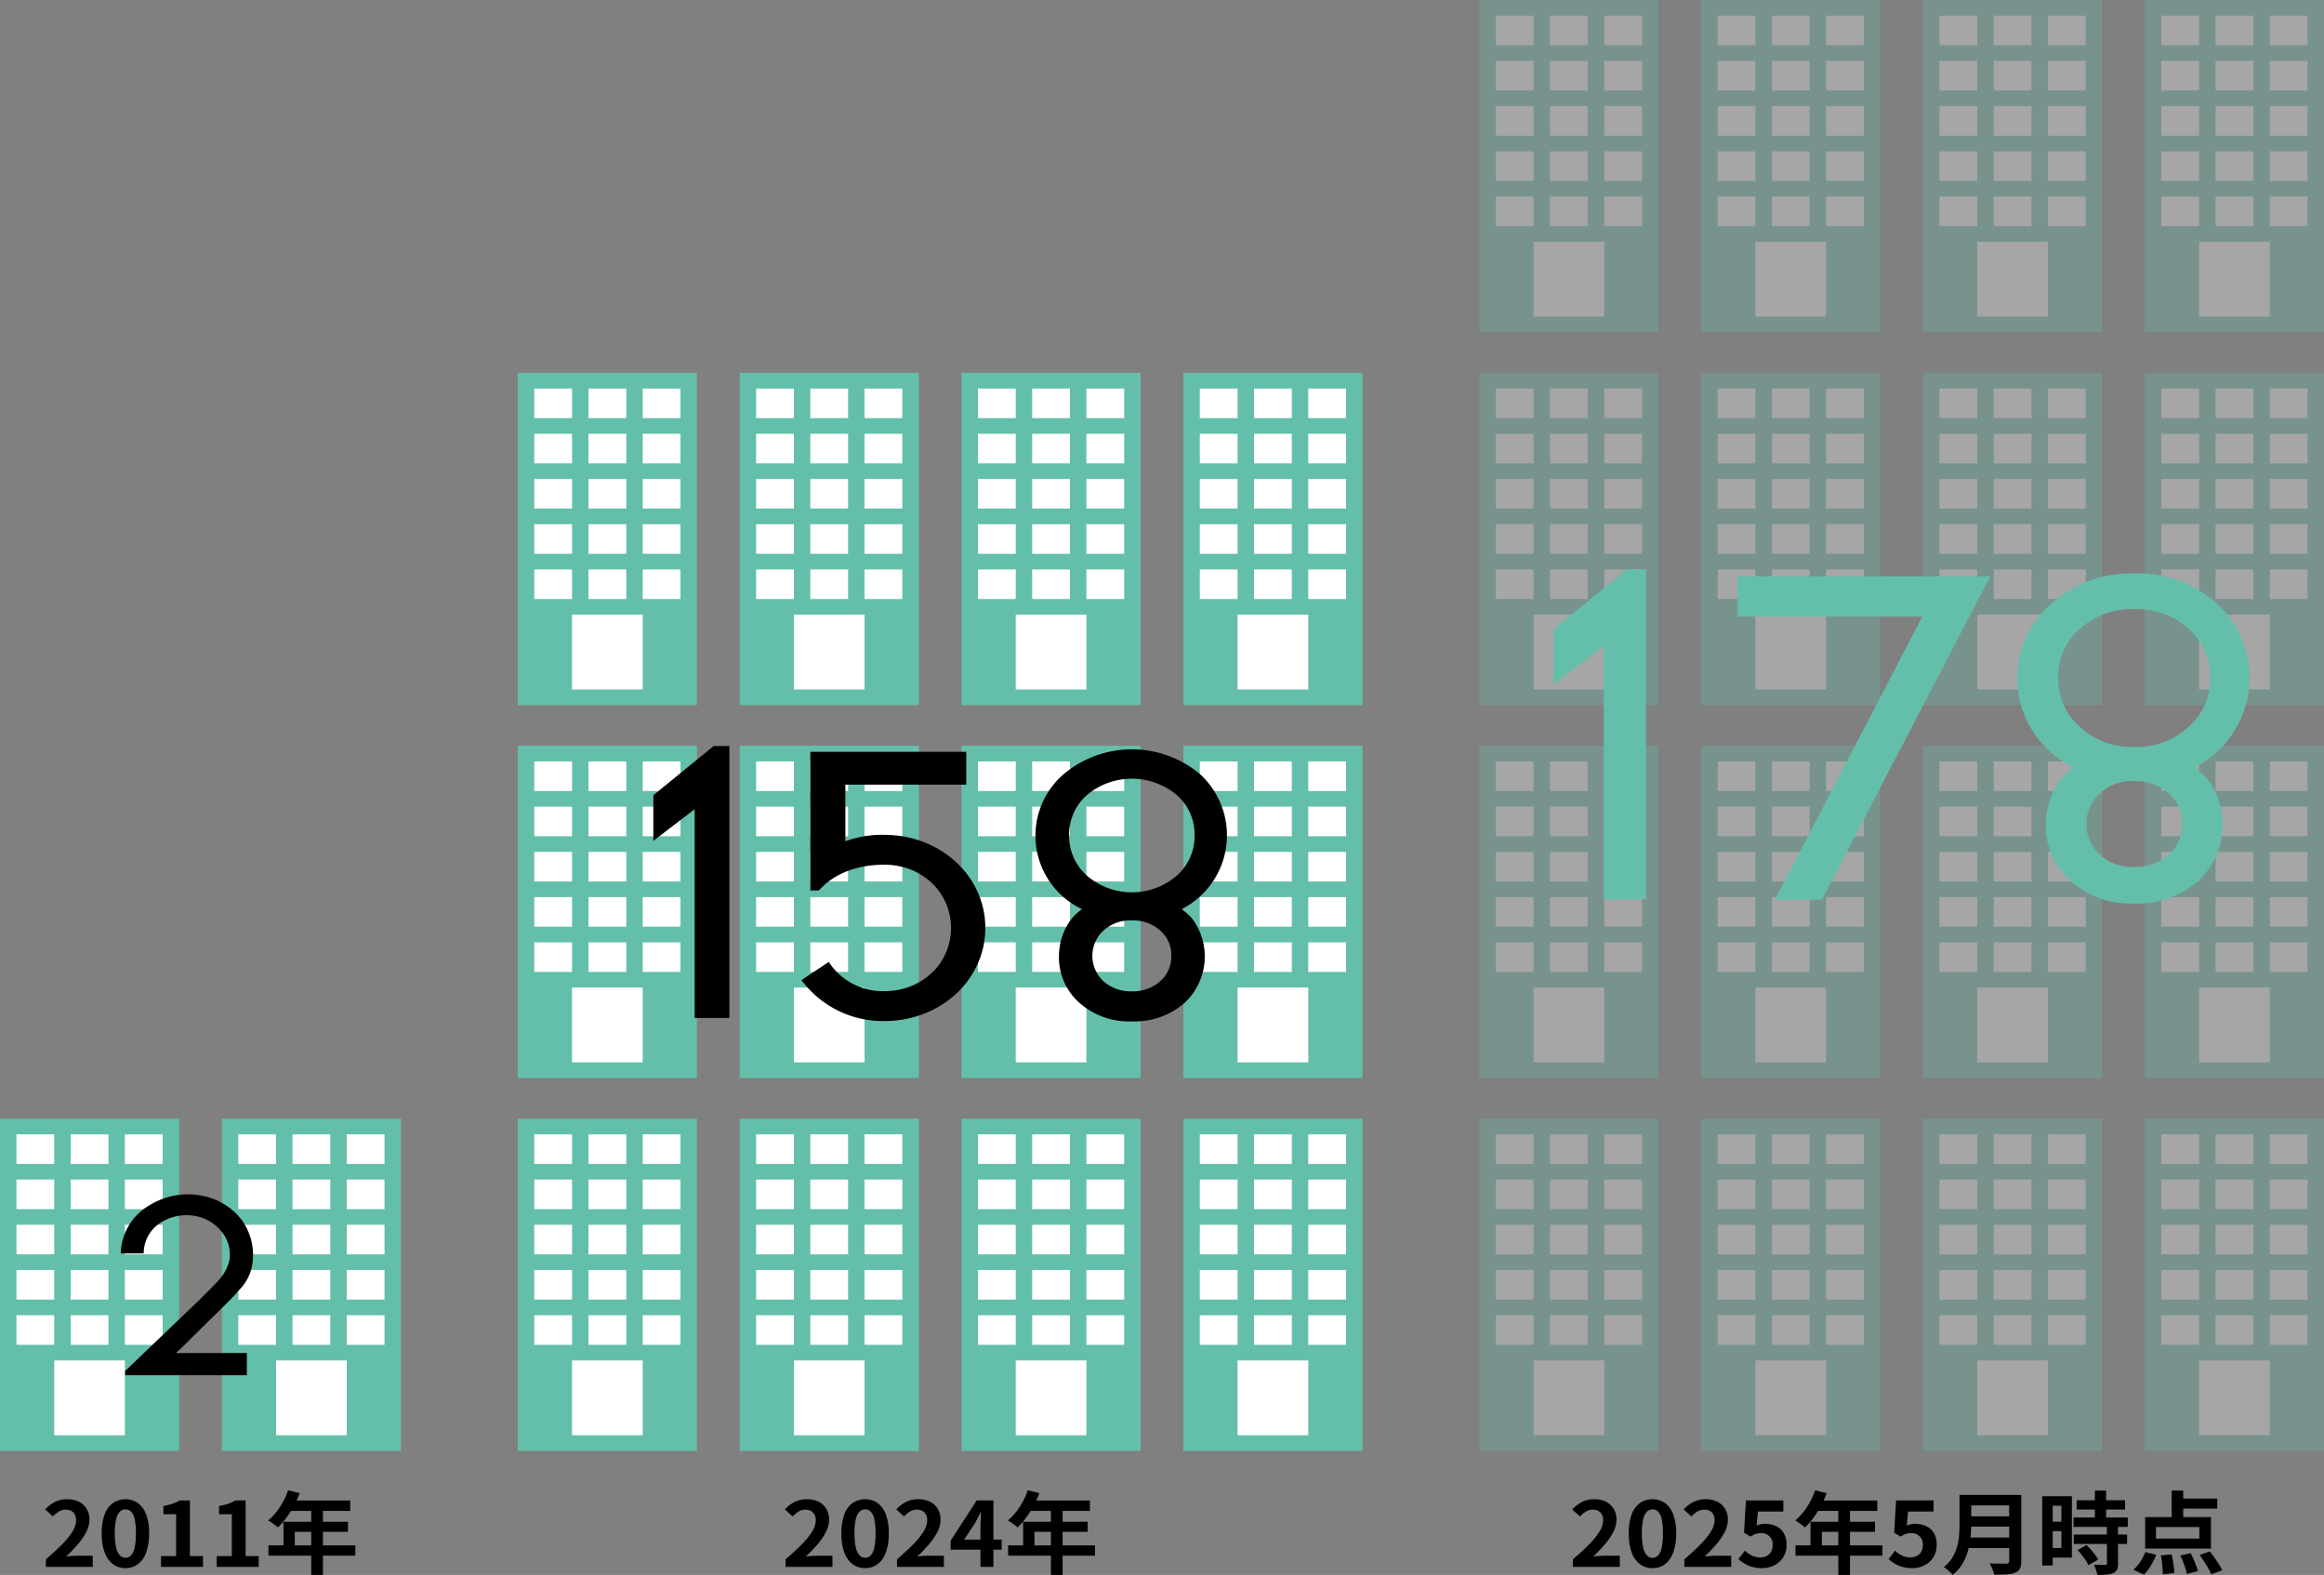 <svg id="グループ_8067" data-name="グループ 8067" xmlns="http://www.w3.org/2000/svg" xmlns:xlink="http://www.w3.org/1999/xlink" width="431.865" height="292.621" viewBox="0 0 431.865 292.621">
  <rect x="0" y="0" width="431.865" height="292.621" fill="#808080" stroke="none"/>
  <defs>
    <clipPath id="clip-path">
      <rect id="長方形_4109" data-name="長方形 4109" width="431.865" height="292.621" fill="none"/>
    </clipPath>
    <clipPath id="clip-path-3">
      <rect id="長方形_3900" data-name="長方形 3900" width="156.963" height="61.724" fill="none"/>
    </clipPath>
    <clipPath id="clip-path-4">
      <rect id="長方形_3969" data-name="長方形 3969" width="156.963" height="61.725" fill="none"/>
    </clipPath>
  </defs>
  <g id="グループ_8066" data-name="グループ 8066" clip-path="url(#clip-path)">
    <g id="グループ_8065" data-name="グループ 8065">
      <g id="グループ_8064" data-name="グループ 8064" clip-path="url(#clip-path)">
        <path id="パス_35833" data-name="パス 35833" d="M7.827,280.771v-1.417q1.773-1.5,3.026-2.783a13.4,13.4,0,0,0,1.922-2.392,4.049,4.049,0,0,0,.667-2.058,2.3,2.3,0,0,0-.228-1.05,1.6,1.6,0,0,0-.658-.692,2.155,2.155,0,0,0-1.062-.241,2.351,2.351,0,0,0-1.289.375,5.717,5.717,0,0,0-1.08.891l-1.439-1.316a6.991,6.991,0,0,1,1.869-1.409,5.075,5.075,0,0,1,2.273-.475,4.641,4.641,0,0,1,2.149.475A3.5,3.5,0,0,1,15.407,270a3.818,3.818,0,0,1,.51,2,5.029,5.029,0,0,1-.587,2.275,11.873,11.873,0,0,1-1.572,2.309,28.2,28.2,0,0,1-2.176,2.266c.339-.044.7-.08,1.1-.108s.741-.042,1.045-.042H16.53v2.067Z" transform="translate(0.704 10.351)"/>
        <path id="パス_35834" data-name="パス 35834" d="M21.719,281a3.8,3.8,0,0,1-2.308-.726,4.639,4.639,0,0,1-1.543-2.165,10.04,10.04,0,0,1-.553-3.576,9.7,9.7,0,0,1,.553-3.524,4.5,4.5,0,0,1,1.543-2.109,4.148,4.148,0,0,1,4.624.008,4.6,4.6,0,0,1,1.535,2.108,9.643,9.643,0,0,1,.553,3.517,10.04,10.04,0,0,1-.553,3.576,4.68,4.68,0,0,1-1.535,2.165,3.794,3.794,0,0,1-2.316.726m0-1.917a1.433,1.433,0,0,0,1.017-.416,2.88,2.88,0,0,0,.684-1.408,11.865,11.865,0,0,0,.246-2.725,11.553,11.553,0,0,0-.246-2.692,2.688,2.688,0,0,0-.684-1.366,1.483,1.483,0,0,0-2.008,0,2.743,2.743,0,0,0-.712,1.366,10.848,10.848,0,0,0-.263,2.692,11.14,11.14,0,0,0,.263,2.725,2.939,2.939,0,0,0,.712,1.408,1.422,1.422,0,0,0,.991.416" transform="translate(1.586 10.351)"/>
        <path id="パス_35835" data-name="パス 35835" d="M27.41,280.763v-2h2.808v-7.783H27.849v-1.533a11.05,11.05,0,0,0,1.693-.408,6.361,6.361,0,0,0,1.325-.626h1.912v10.351h2.439v2Z" transform="translate(2.51 10.359)"/>
        <path id="パス_35836" data-name="パス 35836" d="M36.894,280.763v-2H39.7v-7.783H37.333v-1.533a11.05,11.05,0,0,0,1.693-.408,6.361,6.361,0,0,0,1.325-.626h1.912v10.351H44.7v2Z" transform="translate(3.378 10.359)"/>
        <path id="パス_35837" data-name="パス 35837" d="M49.357,266.6l2.159.533a20.645,20.645,0,0,1-1.114,2.417,18.659,18.659,0,0,1-1.386,2.192,13.486,13.486,0,0,1-1.536,1.758q-.211-.167-.544-.425t-.676-.492c-.228-.155-.43-.284-.606-.383a9.568,9.568,0,0,0,1.51-1.541,13.473,13.473,0,0,0,1.263-1.934,13.855,13.855,0,0,0,.93-2.125m-3.649,10.233H61.851v1.917H45.707Zm2.789-4.384H60.481v1.867H50.6v3.5H48.5Zm1.247-3.949H60.9v1.933H48.725Zm3.912,1h2.176v12.833H53.655Z" transform="translate(4.181 10.289)"/>
        <rect id="長方形_3594" data-name="長方形 3594" width="33.283" height="61.725" transform="translate(41.227 207.849)" fill="#64bfaa"/>
        <rect id="長方形_3595" data-name="長方形 3595" width="7.02" height="5.495" transform="translate(44.283 210.757)" fill="#fff"/>
        <rect id="長方形_3596" data-name="長方形 3596" width="7.02" height="5.495" transform="translate(54.358 210.757)" fill="#fff"/>
        <rect id="長方形_3597" data-name="長方形 3597" width="7.02" height="5.495" transform="translate(64.433 210.757)" fill="#fff"/>
        <rect id="長方形_3598" data-name="長方形 3598" width="7.02" height="5.495" transform="translate(44.283 219.16)" fill="#fff"/>
        <rect id="長方形_3599" data-name="長方形 3599" width="7.02" height="5.495" transform="translate(54.358 219.16)" fill="#fff"/>
        <rect id="長方形_3600" data-name="長方形 3600" width="7.02" height="5.495" transform="translate(64.433 219.16)" fill="#fff"/>
        <rect id="長方形_3601" data-name="長方形 3601" width="7.02" height="5.495" transform="translate(44.283 227.562)" fill="#fff"/>
        <rect id="長方形_3602" data-name="長方形 3602" width="7.02" height="5.495" transform="translate(54.358 227.562)" fill="#fff"/>
        <rect id="長方形_3603" data-name="長方形 3603" width="7.02" height="5.495" transform="translate(64.433 227.562)" fill="#fff"/>
        <rect id="長方形_3604" data-name="長方形 3604" width="7.02" height="5.495" transform="translate(44.283 235.964)" fill="#fff"/>
        <rect id="長方形_3605" data-name="長方形 3605" width="7.02" height="5.495" transform="translate(54.358 235.964)" fill="#fff"/>
        <rect id="長方形_3606" data-name="長方形 3606" width="7.02" height="5.495" transform="translate(64.433 235.964)" fill="#fff"/>
        <rect id="長方形_3607" data-name="長方形 3607" width="7.02" height="5.495" transform="translate(44.283 244.367)" fill="#fff"/>
        <rect id="長方形_3608" data-name="長方形 3608" width="7.02" height="5.495" transform="translate(54.358 244.367)" fill="#fff"/>
        <rect id="長方形_3609" data-name="長方形 3609" width="7.02" height="5.495" transform="translate(64.433 244.367)" fill="#fff"/>
        <rect id="長方形_3610" data-name="長方形 3610" width="13.132" height="13.897" transform="translate(51.303 252.769)" fill="#fff"/>
        <rect id="長方形_3611" data-name="長方形 3611" width="33.283" height="61.725" transform="translate(0 207.849)" fill="#64bfaa"/>
        <rect id="長方形_3612" data-name="長方形 3612" width="7.02" height="5.495" transform="translate(3.056 210.757)" fill="#fff"/>
        <rect id="長方形_3613" data-name="長方形 3613" width="7.02" height="5.495" transform="translate(13.132 210.757)" fill="#fff"/>
        <rect id="長方形_3614" data-name="長方形 3614" width="7.02" height="5.495" transform="translate(23.207 210.757)" fill="#fff"/>
        <rect id="長方形_3615" data-name="長方形 3615" width="7.02" height="5.495" transform="translate(3.056 219.16)" fill="#fff"/>
        <rect id="長方形_3616" data-name="長方形 3616" width="7.02" height="5.495" transform="translate(13.132 219.16)" fill="#fff"/>
        <rect id="長方形_3617" data-name="長方形 3617" width="7.02" height="5.495" transform="translate(23.207 219.16)" fill="#fff"/>
        <rect id="長方形_3618" data-name="長方形 3618" width="7.02" height="5.495" transform="translate(3.056 227.562)" fill="#fff"/>
        <rect id="長方形_3619" data-name="長方形 3619" width="7.02" height="5.495" transform="translate(13.132 227.562)" fill="#fff"/>
        <rect id="長方形_3620" data-name="長方形 3620" width="7.02" height="5.495" transform="translate(23.207 227.562)" fill="#fff"/>
        <rect id="長方形_3621" data-name="長方形 3621" width="7.02" height="5.495" transform="translate(3.056 235.964)" fill="#fff"/>
        <rect id="長方形_3622" data-name="長方形 3622" width="7.02" height="5.495" transform="translate(13.132 235.964)" fill="#fff"/>
        <rect id="長方形_3623" data-name="長方形 3623" width="7.02" height="5.495" transform="translate(23.207 235.964)" fill="#fff"/>
        <rect id="長方形_3624" data-name="長方形 3624" width="7.02" height="5.495" transform="translate(3.056 244.367)" fill="#fff"/>
        <rect id="長方形_3625" data-name="長方形 3625" width="7.02" height="5.495" transform="translate(13.132 244.367)" fill="#fff"/>
        <rect id="長方形_3626" data-name="長方形 3626" width="7.02" height="5.495" transform="translate(23.207 244.367)" fill="#fff"/>
        <rect id="長方形_3627" data-name="長方形 3627" width="13.132" height="13.897" transform="translate(10.075 252.769)" fill="#fff"/>
        <path id="パス_35838" data-name="パス 35838" d="M42.98,230.974a8.65,8.65,0,0,0,1.994-4.118,11.115,11.115,0,0,0-2.04-8.577,12.211,12.211,0,0,0-7.89-4.47,13.6,13.6,0,0,0-9.205,1.914,10.673,10.673,0,0,0-5.29,8.916l4.274,0a6.716,6.716,0,0,1,3.408-5.873,9.008,9.008,0,0,1,6.042-1.105,8.1,8.1,0,0,1,5.058,2.973,6.667,6.667,0,0,1,1.422,5.245,7.982,7.982,0,0,1-1.677,3.357c-.807,1.008-2.122,2.233-3.734,3.875l-13.96,13.363v.795H43.995v-4.128H30.877l9.344-9.221s1.231-1.172,2.758-2.948" transform="translate(1.882 8.246)"/>
        <path id="パス_35839" data-name="パス 35839" d="M133.748,280.771v-1.417q1.772-1.5,3.026-2.783a13.449,13.449,0,0,0,1.922-2.392,4.049,4.049,0,0,0,.667-2.058,2.3,2.3,0,0,0-.228-1.05,1.615,1.615,0,0,0-.658-.692,2.155,2.155,0,0,0-1.062-.241,2.348,2.348,0,0,0-1.289.375,5.716,5.716,0,0,0-1.08.891l-1.439-1.316a6.992,6.992,0,0,1,1.869-1.409,5.069,5.069,0,0,1,2.273-.475,4.641,4.641,0,0,1,2.149.475,3.5,3.5,0,0,1,1.43,1.325,3.818,3.818,0,0,1,.509,2,5.015,5.015,0,0,1-.587,2.275,11.817,11.817,0,0,1-1.571,2.309,28.392,28.392,0,0,1-2.176,2.266q.508-.065,1.1-.108t1.045-.042h2.808v2.067Z" transform="translate(12.235 10.351)"/>
        <path id="パス_35840" data-name="パス 35840" d="M147.641,281a3.8,3.8,0,0,1-2.308-.726,4.639,4.639,0,0,1-1.543-2.165,10.04,10.04,0,0,1-.553-3.576,9.7,9.7,0,0,1,.553-3.524,4.5,4.5,0,0,1,1.543-2.109,4.148,4.148,0,0,1,4.624.008,4.6,4.6,0,0,1,1.535,2.108,9.643,9.643,0,0,1,.553,3.517,10.04,10.04,0,0,1-.553,3.576,4.68,4.68,0,0,1-1.535,2.165,3.794,3.794,0,0,1-2.316.726m0-1.917a1.433,1.433,0,0,0,1.017-.416,2.88,2.88,0,0,0,.684-1.408,11.866,11.866,0,0,0,.246-2.725,11.553,11.553,0,0,0-.246-2.692,2.688,2.688,0,0,0-.684-1.366,1.483,1.483,0,0,0-2.008,0,2.743,2.743,0,0,0-.712,1.366,10.847,10.847,0,0,0-.263,2.692,11.14,11.14,0,0,0,.263,2.725,2.939,2.939,0,0,0,.712,1.408,1.422,1.422,0,0,0,.991.416" transform="translate(13.116 10.351)"/>
        <path id="パス_35841" data-name="パス 35841" d="M152.716,280.771v-1.417q1.772-1.5,3.026-2.783a13.447,13.447,0,0,0,1.922-2.392,4.049,4.049,0,0,0,.667-2.058,2.3,2.3,0,0,0-.228-1.05,1.616,1.616,0,0,0-.658-.692,2.155,2.155,0,0,0-1.062-.241,2.348,2.348,0,0,0-1.289.375,5.716,5.716,0,0,0-1.08.891l-1.439-1.316a6.991,6.991,0,0,1,1.869-1.409,5.069,5.069,0,0,1,2.273-.475,4.641,4.641,0,0,1,2.149.475A3.5,3.5,0,0,1,160.3,270a3.817,3.817,0,0,1,.509,2,5.015,5.015,0,0,1-.587,2.275,11.817,11.817,0,0,1-1.571,2.309,28.392,28.392,0,0,1-2.176,2.266q.508-.065,1.1-.108t1.045-.042h2.808v2.067Z" transform="translate(13.972 10.351)"/>
        <path id="パス_35842" data-name="パス 35842" d="M167.378,280.763v-7.584q0-.533.035-1.274t.071-1.292H167.4q-.228.5-.491,1t-.544,1.018l-2.018,3.066h6.984v1.867h-9.493V275.9l4.843-7.484h3.106v12.351Z" transform="translate(14.819 10.359)"/>
        <path id="パス_35843" data-name="パス 35843" d="M175.277,266.6l2.159.533a20.645,20.645,0,0,1-1.114,2.417,18.378,18.378,0,0,1-1.386,2.192A13.481,13.481,0,0,1,173.4,273.5q-.211-.167-.545-.425c-.222-.172-.448-.337-.675-.492s-.431-.284-.606-.383a9.607,9.607,0,0,0,1.509-1.541,13.387,13.387,0,0,0,1.264-1.934,13.851,13.851,0,0,0,.929-2.125m-3.649,10.233h16.143v1.917H171.627Zm2.79-4.384H186.4v1.867h-9.879v3.5h-2.106Zm1.245-3.949h11.16v1.933H174.646Zm3.913,1h2.176v12.833h-2.176Z" transform="translate(15.712 10.289)"/>
        <path id="パス_35844" data-name="パス 35844" d="M267.789,280.771v-1.417q1.772-1.5,3.026-2.783a13.447,13.447,0,0,0,1.922-2.392,4.051,4.051,0,0,0,.668-2.058,2.285,2.285,0,0,0-.229-1.05,1.609,1.609,0,0,0-.658-.692,2.154,2.154,0,0,0-1.061-.241,2.343,2.343,0,0,0-1.289.375,5.723,5.723,0,0,0-1.081.891l-1.439-1.316a7,7,0,0,1,1.87-1.409,5.063,5.063,0,0,1,2.273-.475,4.633,4.633,0,0,1,2.148.475,3.5,3.5,0,0,1,1.43,1.325,3.808,3.808,0,0,1,.51,2,5.015,5.015,0,0,1-.587,2.275,11.914,11.914,0,0,1-1.571,2.309,28.418,28.418,0,0,1-2.177,2.266q.508-.065,1.1-.108t1.045-.042h2.807v2.067Z" transform="translate(24.509 10.351)"/>
        <path id="パス_35845" data-name="パス 35845" d="M281.682,281a3.8,3.8,0,0,1-2.308-.726,4.639,4.639,0,0,1-1.543-2.165,10.04,10.04,0,0,1-.553-3.576,9.7,9.7,0,0,1,.553-3.524,4.5,4.5,0,0,1,1.543-2.109,4.148,4.148,0,0,1,4.624.008,4.6,4.6,0,0,1,1.535,2.108,9.642,9.642,0,0,1,.553,3.517,10.04,10.04,0,0,1-.553,3.576A4.68,4.68,0,0,1,284,280.279a3.794,3.794,0,0,1-2.316.726m0-1.917a1.433,1.433,0,0,0,1.017-.416,2.88,2.88,0,0,0,.684-1.408,11.865,11.865,0,0,0,.246-2.725,11.553,11.553,0,0,0-.246-2.692,2.688,2.688,0,0,0-.684-1.366,1.483,1.483,0,0,0-2.008,0,2.744,2.744,0,0,0-.712,1.366,10.849,10.849,0,0,0-.263,2.692,11.142,11.142,0,0,0,.263,2.725,2.939,2.939,0,0,0,.712,1.408,1.422,1.422,0,0,0,.991.416" transform="translate(25.391 10.351)"/>
        <path id="パス_35846" data-name="パス 35846" d="M286.757,280.771v-1.417q1.772-1.5,3.026-2.783a13.448,13.448,0,0,0,1.922-2.392,4.049,4.049,0,0,0,.667-2.058,2.3,2.3,0,0,0-.228-1.05,1.615,1.615,0,0,0-.658-.692,2.155,2.155,0,0,0-1.062-.241,2.348,2.348,0,0,0-1.289.375,5.716,5.716,0,0,0-1.08.891l-1.439-1.316a6.991,6.991,0,0,1,1.869-1.409,5.069,5.069,0,0,1,2.273-.475,4.641,4.641,0,0,1,2.149.475,3.5,3.5,0,0,1,1.43,1.325,3.818,3.818,0,0,1,.509,2,5.015,5.015,0,0,1-.587,2.275,11.816,11.816,0,0,1-1.571,2.309,28.389,28.389,0,0,1-2.176,2.266q.508-.065,1.1-.108t1.045-.042h2.807v2.067Z" transform="translate(26.246 10.351)"/>
        <path id="パス_35847" data-name="パス 35847" d="M300.359,281a6.636,6.636,0,0,1-1.843-.234,5.911,5.911,0,0,1-1.439-.616,7.12,7.12,0,0,1-1.123-.834l1.194-1.566a5.561,5.561,0,0,0,.8.633,3.814,3.814,0,0,0,.948.451,3.612,3.612,0,0,0,1.114.166,2.545,2.545,0,0,0,1.184-.267,1.98,1.98,0,0,0,.815-.775,2.379,2.379,0,0,0,.3-1.224,2.054,2.054,0,0,0-2.193-2.234,2.917,2.917,0,0,0-.965.142,5.487,5.487,0,0,0-.982.492l-1.176-.718.35-6h6.949v2.067h-4.72l-.246,2.617a4.331,4.331,0,0,1,.754-.251,3.752,3.752,0,0,1,.807-.083,4.85,4.85,0,0,1,2,.409,3.262,3.262,0,0,1,1.456,1.274,4.112,4.112,0,0,1,.544,2.217,4.1,4.1,0,0,1-2.307,3.825,4.939,4.939,0,0,1-2.22.508" transform="translate(27.101 10.359)"/>
        <path id="パス_35848" data-name="パス 35848" d="M309.319,266.6l2.158.533a20.292,20.292,0,0,1-1.114,2.417,18.381,18.381,0,0,1-1.386,2.192,13.4,13.4,0,0,1-1.535,1.758q-.211-.167-.544-.425t-.676-.492c-.228-.155-.43-.284-.606-.383a9.567,9.567,0,0,0,1.51-1.541,13.476,13.476,0,0,0,1.263-1.934,13.856,13.856,0,0,0,.93-2.125m-3.649,10.233h16.143v1.917H305.669Zm2.789-4.384h11.984v1.867h-9.878v3.5h-2.107Zm1.247-3.949h11.159v1.933H308.687Zm3.912,1h2.176v12.833h-2.176Z" transform="translate(27.986 10.289)"/>
        <path id="パス_35849" data-name="パス 35849" d="M325.919,281a6.637,6.637,0,0,1-1.843-.234,5.911,5.911,0,0,1-1.439-.616,7.117,7.117,0,0,1-1.123-.834l1.194-1.566a5.561,5.561,0,0,0,.8.633,3.815,3.815,0,0,0,.948.451,3.613,3.613,0,0,0,1.115.166,2.545,2.545,0,0,0,1.184-.267,1.98,1.98,0,0,0,.815-.775,2.379,2.379,0,0,0,.3-1.224,2.054,2.054,0,0,0-2.193-2.234,2.917,2.917,0,0,0-.965.142,5.488,5.488,0,0,0-.982.492l-1.176-.718.35-6h6.949v2.067h-4.72l-.246,2.617a4.33,4.33,0,0,1,.754-.251,3.752,3.752,0,0,1,.807-.083,4.85,4.85,0,0,1,2,.409,3.261,3.261,0,0,1,1.456,1.274,4.112,4.112,0,0,1,.544,2.217,4.1,4.1,0,0,1-2.306,3.825,4.939,4.939,0,0,1-2.22.508" transform="translate(29.442 10.359)"/>
        <path id="パス_35850" data-name="パス 35850" d="M333.83,267.433h2.176v5.517a22.213,22.213,0,0,1-.132,2.334,15.947,15.947,0,0,1-.481,2.533,9.823,9.823,0,0,1-1.036,2.433,7.631,7.631,0,0,1-1.807,2.049,4.143,4.143,0,0,0-.449-.5c-.192-.189-.4-.372-.613-.549a3.745,3.745,0,0,0-.571-.4,6.763,6.763,0,0,0,1.589-1.775,8.1,8.1,0,0,0,.877-2.024,11.063,11.063,0,0,0,.369-2.1q.079-1.05.079-2.016Zm1.369,7.916h8.808V277.3H335.2Zm.087-7.916h8.755v1.95h-8.755Zm.019,3.983h8.825v1.9h-8.825Zm7.754-3.983h2.246V279.75a3.034,3.034,0,0,1-.254,1.383,1.628,1.628,0,0,1-.869.733,4.849,4.849,0,0,1-1.578.325q-.95.058-2.317.059a6.075,6.075,0,0,0-.21-.684q-.141-.383-.317-.766a4.909,4.909,0,0,0-.35-.65q.614.034,1.254.042c.427.006.807.008,1.141.008h.711a.637.637,0,0,0,.421-.108.486.486,0,0,0,.122-.375Z" transform="translate(30.303 10.321)"/>
        <path id="パス_35851" data-name="パス 35851" d="M347.668,267.7h1.947v12.884h-1.947Zm1,0h4.509v11.4h-4.509v-1.783h2.562V269.48h-2.562Zm.1,4.734h3.4v1.75h-3.4Zm4.721-.783h10.072v1.75H353.494Zm.035,3.167h9.914v1.75h-9.914Zm.544-6.368h8.984v1.733h-8.984Zm.157,9.251,1.668-.917a10.668,10.668,0,0,1,.842.866q.421.485.773.967a5.965,5.965,0,0,1,.544.883l-1.825,1.018a4,4,0,0,0-.474-.891q-.334-.492-.728-1a11.234,11.234,0,0,0-.8-.925m5.458-4.384h2.07v6.9a2.7,2.7,0,0,1-.192,1.125,1.359,1.359,0,0,1-.7.642,3.988,3.988,0,0,1-1.237.275q-.729.058-1.711.058a5.749,5.749,0,0,0-.263-.958,6.347,6.347,0,0,0-.4-.925c.432.011.855.019,1.264.024s.684.008.824.008a.474.474,0,0,0,.273-.058.292.292,0,0,0,.079-.241Zm-2.229-6.667h2.088v6.133h-2.088Z" transform="translate(31.837 10.291)"/>
        <path id="パス_35852" data-name="パス 35852" d="M365.406,278.08l2.018.5a12.144,12.144,0,0,1-.982,2,8.406,8.406,0,0,1-1.3,1.683l-1.947-.9a6.82,6.82,0,0,0,1.245-1.45,9.9,9.9,0,0,0,.965-1.833m-.035-6.5H377.6v5.85h-12.23Zm2.018,4h8.054v-2.15H367.39Zm.9,3.117,2-.184q.141.55.246,1.192c.07.428.129.835.176,1.224a8.973,8.973,0,0,1,.07,1.033l-2.123.25c0-.29-.015-.637-.044-1.042s-.07-.826-.123-1.259-.12-.839-.2-1.216m2.017-12.034h2.141v5.8H370.3Zm1,1.484h7.458v1.866H371.3Zm.6,10.567,1.93-.417q.264.534.535,1.142c.182.406.343.8.482,1.175a8.654,8.654,0,0,1,.317,1.017l-2.053.5q-.088-.435-.272-1.033t-.43-1.226q-.246-.625-.509-1.158m3.579-.1,1.878-.649q.439.516.886,1.149t.833,1.243a7.7,7.7,0,0,1,.6,1.107l-2.036.751a9.637,9.637,0,0,0-.544-1.109q-.35-.625-.78-1.283t-.834-1.209" transform="translate(33.259 10.291)"/>
        <rect id="長方形_3628" data-name="長方形 3628" width="33.283" height="61.725" transform="translate(137.451 207.849)" fill="#64bfaa"/>
        <rect id="長方形_3629" data-name="長方形 3629" width="7.02" height="5.495" transform="translate(140.507 210.757)" fill="#fff"/>
        <rect id="長方形_3630" data-name="長方形 3630" width="7.02" height="5.495" transform="translate(150.582 210.757)" fill="#fff"/>
        <rect id="長方形_3631" data-name="長方形 3631" width="7.02" height="5.495" transform="translate(160.658 210.757)" fill="#fff"/>
        <rect id="長方形_3632" data-name="長方形 3632" width="7.02" height="5.495" transform="translate(140.507 219.16)" fill="#fff"/>
        <rect id="長方形_3633" data-name="長方形 3633" width="7.02" height="5.495" transform="translate(150.582 219.16)" fill="#fff"/>
        <rect id="長方形_3634" data-name="長方形 3634" width="7.02" height="5.495" transform="translate(160.658 219.16)" fill="#fff"/>
        <rect id="長方形_3635" data-name="長方形 3635" width="7.02" height="5.495" transform="translate(140.507 227.562)" fill="#fff"/>
        <rect id="長方形_3636" data-name="長方形 3636" width="7.02" height="5.495" transform="translate(150.582 227.562)" fill="#fff"/>
        <rect id="長方形_3637" data-name="長方形 3637" width="7.02" height="5.495" transform="translate(160.658 227.562)" fill="#fff"/>
        <rect id="長方形_3638" data-name="長方形 3638" width="7.02" height="5.495" transform="translate(140.507 235.964)" fill="#fff"/>
        <rect id="長方形_3639" data-name="長方形 3639" width="7.02" height="5.495" transform="translate(150.582 235.964)" fill="#fff"/>
        <rect id="長方形_3640" data-name="長方形 3640" width="7.02" height="5.495" transform="translate(160.658 235.964)" fill="#fff"/>
        <rect id="長方形_3641" data-name="長方形 3641" width="7.02" height="5.495" transform="translate(140.507 244.367)" fill="#fff"/>
        <rect id="長方形_3642" data-name="長方形 3642" width="7.02" height="5.495" transform="translate(150.582 244.367)" fill="#fff"/>
        <rect id="長方形_3643" data-name="長方形 3643" width="7.02" height="5.495" transform="translate(160.658 244.367)" fill="#fff"/>
        <rect id="長方形_3644" data-name="長方形 3644" width="13.132" height="13.897" transform="translate(147.527 252.769)" fill="#fff"/>
        <rect id="長方形_3645" data-name="長方形 3645" width="33.283" height="61.725" transform="translate(96.224 207.849)" fill="#64bfaa"/>
        <rect id="長方形_3646" data-name="長方形 3646" width="7.02" height="5.495" transform="translate(99.281 210.757)" fill="#fff"/>
        <rect id="長方形_3647" data-name="長方形 3647" width="7.02" height="5.495" transform="translate(109.356 210.757)" fill="#fff"/>
        <rect id="長方形_3648" data-name="長方形 3648" width="7.02" height="5.495" transform="translate(119.431 210.757)" fill="#fff"/>
        <rect id="長方形_3649" data-name="長方形 3649" width="7.02" height="5.495" transform="translate(99.281 219.16)" fill="#fff"/>
        <rect id="長方形_3650" data-name="長方形 3650" width="7.02" height="5.495" transform="translate(109.356 219.16)" fill="#fff"/>
        <rect id="長方形_3651" data-name="長方形 3651" width="7.02" height="5.495" transform="translate(119.431 219.16)" fill="#fff"/>
        <rect id="長方形_3652" data-name="長方形 3652" width="7.02" height="5.495" transform="translate(99.281 227.562)" fill="#fff"/>
        <rect id="長方形_3653" data-name="長方形 3653" width="7.02" height="5.495" transform="translate(109.356 227.562)" fill="#fff"/>
        <rect id="長方形_3654" data-name="長方形 3654" width="7.02" height="5.495" transform="translate(119.431 227.562)" fill="#fff"/>
        <rect id="長方形_3655" data-name="長方形 3655" width="7.02" height="5.495" transform="translate(99.281 235.964)" fill="#fff"/>
        <rect id="長方形_3656" data-name="長方形 3656" width="7.02" height="5.495" transform="translate(109.356 235.964)" fill="#fff"/>
        <rect id="長方形_3657" data-name="長方形 3657" width="7.02" height="5.495" transform="translate(119.431 235.964)" fill="#fff"/>
        <rect id="長方形_3658" data-name="長方形 3658" width="7.02" height="5.495" transform="translate(99.281 244.367)" fill="#fff"/>
        <rect id="長方形_3659" data-name="長方形 3659" width="7.02" height="5.495" transform="translate(109.356 244.367)" fill="#fff"/>
        <rect id="長方形_3660" data-name="長方形 3660" width="7.02" height="5.495" transform="translate(119.431 244.367)" fill="#fff"/>
        <rect id="長方形_3661" data-name="長方形 3661" width="13.132" height="13.897" transform="translate(106.299 252.769)" fill="#fff"/>
        <rect id="長方形_3662" data-name="長方形 3662" width="33.283" height="61.725" transform="translate(219.905 207.849)" fill="#64bfaa"/>
        <rect id="長方形_3663" data-name="長方形 3663" width="7.02" height="5.495" transform="translate(222.961 210.757)" fill="#fff"/>
        <rect id="長方形_3664" data-name="長方形 3664" width="7.02" height="5.495" transform="translate(233.036 210.757)" fill="#fff"/>
        <rect id="長方形_3665" data-name="長方形 3665" width="7.02" height="5.495" transform="translate(243.112 210.757)" fill="#fff"/>
        <rect id="長方形_3666" data-name="長方形 3666" width="7.02" height="5.495" transform="translate(222.961 219.16)" fill="#fff"/>
        <rect id="長方形_3667" data-name="長方形 3667" width="7.02" height="5.495" transform="translate(233.036 219.16)" fill="#fff"/>
        <rect id="長方形_3668" data-name="長方形 3668" width="7.02" height="5.495" transform="translate(243.112 219.16)" fill="#fff"/>
        <rect id="長方形_3669" data-name="長方形 3669" width="7.02" height="5.495" transform="translate(222.961 227.562)" fill="#fff"/>
        <rect id="長方形_3670" data-name="長方形 3670" width="7.02" height="5.495" transform="translate(233.036 227.562)" fill="#fff"/>
        <rect id="長方形_3671" data-name="長方形 3671" width="7.02" height="5.495" transform="translate(243.112 227.562)" fill="#fff"/>
        <rect id="長方形_3672" data-name="長方形 3672" width="7.02" height="5.495" transform="translate(222.961 235.964)" fill="#fff"/>
        <rect id="長方形_3673" data-name="長方形 3673" width="7.02" height="5.495" transform="translate(233.036 235.964)" fill="#fff"/>
        <rect id="長方形_3674" data-name="長方形 3674" width="7.02" height="5.495" transform="translate(243.112 235.964)" fill="#fff"/>
        <rect id="長方形_3675" data-name="長方形 3675" width="7.02" height="5.495" transform="translate(222.961 244.367)" fill="#fff"/>
        <rect id="長方形_3676" data-name="長方形 3676" width="7.02" height="5.495" transform="translate(233.036 244.367)" fill="#fff"/>
        <rect id="長方形_3677" data-name="長方形 3677" width="7.02" height="5.495" transform="translate(243.112 244.367)" fill="#fff"/>
        <rect id="長方形_3678" data-name="長方形 3678" width="13.132" height="13.897" transform="translate(229.98 252.769)" fill="#fff"/>
        <rect id="長方形_3679" data-name="長方形 3679" width="33.283" height="61.725" transform="translate(178.678 207.849)" fill="#64bfaa"/>
        <rect id="長方形_3680" data-name="長方形 3680" width="7.02" height="5.495" transform="translate(181.734 210.757)" fill="#fff"/>
        <rect id="長方形_3681" data-name="長方形 3681" width="7.02" height="5.495" transform="translate(191.81 210.757)" fill="#fff"/>
        <rect id="長方形_3682" data-name="長方形 3682" width="7.02" height="5.495" transform="translate(201.885 210.757)" fill="#fff"/>
        <rect id="長方形_3683" data-name="長方形 3683" width="7.02" height="5.495" transform="translate(181.734 219.16)" fill="#fff"/>
        <rect id="長方形_3684" data-name="長方形 3684" width="7.02" height="5.495" transform="translate(191.81 219.16)" fill="#fff"/>
        <rect id="長方形_3685" data-name="長方形 3685" width="7.02" height="5.495" transform="translate(201.885 219.16)" fill="#fff"/>
        <rect id="長方形_3686" data-name="長方形 3686" width="7.02" height="5.495" transform="translate(181.734 227.562)" fill="#fff"/>
        <rect id="長方形_3687" data-name="長方形 3687" width="7.02" height="5.495" transform="translate(191.81 227.562)" fill="#fff"/>
        <rect id="長方形_3688" data-name="長方形 3688" width="7.02" height="5.495" transform="translate(201.885 227.562)" fill="#fff"/>
        <rect id="長方形_3689" data-name="長方形 3689" width="7.02" height="5.495" transform="translate(181.734 235.964)" fill="#fff"/>
        <rect id="長方形_3690" data-name="長方形 3690" width="7.02" height="5.495" transform="translate(191.81 235.964)" fill="#fff"/>
        <rect id="長方形_3691" data-name="長方形 3691" width="7.02" height="5.495" transform="translate(201.885 235.964)" fill="#fff"/>
        <rect id="長方形_3692" data-name="長方形 3692" width="7.02" height="5.495" transform="translate(181.734 244.367)" fill="#fff"/>
        <rect id="長方形_3693" data-name="長方形 3693" width="7.02" height="5.495" transform="translate(191.81 244.367)" fill="#fff"/>
        <rect id="長方形_3694" data-name="長方形 3694" width="7.02" height="5.495" transform="translate(201.885 244.367)" fill="#fff"/>
        <rect id="長方形_3695" data-name="長方形 3695" width="13.132" height="13.897" transform="translate(188.754 252.769)" fill="#fff"/>
        <rect id="長方形_3696" data-name="長方形 3696" width="33.283" height="61.725" transform="translate(137.451 138.566)" fill="#64bfaa"/>
        <rect id="長方形_3697" data-name="長方形 3697" width="7.02" height="5.495" transform="translate(140.507 141.474)" fill="#fff"/>
        <rect id="長方形_3698" data-name="長方形 3698" width="7.02" height="5.495" transform="translate(150.582 141.474)" fill="#fff"/>
        <rect id="長方形_3699" data-name="長方形 3699" width="7.02" height="5.495" transform="translate(160.658 141.474)" fill="#fff"/>
        <rect id="長方形_3700" data-name="長方形 3700" width="7.02" height="5.495" transform="translate(140.507 149.877)" fill="#fff"/>
        <rect id="長方形_3701" data-name="長方形 3701" width="7.02" height="5.495" transform="translate(150.582 149.877)" fill="#fff"/>
        <rect id="長方形_3702" data-name="長方形 3702" width="7.02" height="5.495" transform="translate(160.658 149.877)" fill="#fff"/>
        <rect id="長方形_3703" data-name="長方形 3703" width="7.02" height="5.495" transform="translate(140.507 158.279)" fill="#fff"/>
        <rect id="長方形_3704" data-name="長方形 3704" width="7.02" height="5.495" transform="translate(150.582 158.279)" fill="#fff"/>
        <rect id="長方形_3705" data-name="長方形 3705" width="7.02" height="5.495" transform="translate(160.658 158.279)" fill="#fff"/>
        <rect id="長方形_3706" data-name="長方形 3706" width="7.02" height="5.495" transform="translate(140.507 166.682)" fill="#fff"/>
        <rect id="長方形_3707" data-name="長方形 3707" width="7.02" height="5.495" transform="translate(150.582 166.682)" fill="#fff"/>
        <rect id="長方形_3708" data-name="長方形 3708" width="7.02" height="5.495" transform="translate(160.658 166.682)" fill="#fff"/>
        <rect id="長方形_3709" data-name="長方形 3709" width="7.02" height="5.495" transform="translate(140.507 175.084)" fill="#fff"/>
        <rect id="長方形_3710" data-name="長方形 3710" width="7.02" height="5.495" transform="translate(150.582 175.084)" fill="#fff"/>
        <rect id="長方形_3711" data-name="長方形 3711" width="7.02" height="5.495" transform="translate(160.658 175.084)" fill="#fff"/>
        <rect id="長方形_3712" data-name="長方形 3712" width="13.132" height="13.897" transform="translate(147.527 183.486)" fill="#fff"/>
        <rect id="長方形_3713" data-name="長方形 3713" width="33.283" height="61.725" transform="translate(96.224 138.566)" fill="#64bfaa"/>
        <rect id="長方形_3714" data-name="長方形 3714" width="7.02" height="5.495" transform="translate(99.281 141.474)" fill="#fff"/>
        <rect id="長方形_3715" data-name="長方形 3715" width="7.02" height="5.495" transform="translate(109.356 141.474)" fill="#fff"/>
        <rect id="長方形_3716" data-name="長方形 3716" width="7.02" height="5.495" transform="translate(119.431 141.474)" fill="#fff"/>
        <rect id="長方形_3717" data-name="長方形 3717" width="7.02" height="5.495" transform="translate(99.281 149.877)" fill="#fff"/>
        <rect id="長方形_3718" data-name="長方形 3718" width="7.02" height="5.495" transform="translate(109.356 149.877)" fill="#fff"/>
        <rect id="長方形_3719" data-name="長方形 3719" width="7.02" height="5.495" transform="translate(119.431 149.877)" fill="#fff"/>
        <rect id="長方形_3720" data-name="長方形 3720" width="7.02" height="5.495" transform="translate(99.281 158.279)" fill="#fff"/>
        <rect id="長方形_3721" data-name="長方形 3721" width="7.02" height="5.495" transform="translate(109.356 158.279)" fill="#fff"/>
        <rect id="長方形_3722" data-name="長方形 3722" width="7.02" height="5.495" transform="translate(119.431 158.279)" fill="#fff"/>
        <rect id="長方形_3723" data-name="長方形 3723" width="7.02" height="5.495" transform="translate(99.281 166.682)" fill="#fff"/>
        <rect id="長方形_3724" data-name="長方形 3724" width="7.02" height="5.495" transform="translate(109.356 166.682)" fill="#fff"/>
        <rect id="長方形_3725" data-name="長方形 3725" width="7.02" height="5.495" transform="translate(119.431 166.682)" fill="#fff"/>
        <rect id="長方形_3726" data-name="長方形 3726" width="7.02" height="5.495" transform="translate(99.281 175.084)" fill="#fff"/>
        <rect id="長方形_3727" data-name="長方形 3727" width="7.02" height="5.495" transform="translate(109.356 175.084)" fill="#fff"/>
        <rect id="長方形_3728" data-name="長方形 3728" width="7.02" height="5.495" transform="translate(119.431 175.084)" fill="#fff"/>
        <rect id="長方形_3729" data-name="長方形 3729" width="13.132" height="13.897" transform="translate(106.299 183.486)" fill="#fff"/>
        <rect id="長方形_3730" data-name="長方形 3730" width="33.283" height="61.725" transform="translate(219.905 138.566)" fill="#64bfaa"/>
        <rect id="長方形_3731" data-name="長方形 3731" width="7.02" height="5.495" transform="translate(222.961 141.474)" fill="#fff"/>
        <rect id="長方形_3732" data-name="長方形 3732" width="7.02" height="5.495" transform="translate(233.036 141.474)" fill="#fff"/>
        <rect id="長方形_3733" data-name="長方形 3733" width="7.02" height="5.495" transform="translate(243.112 141.474)" fill="#fff"/>
        <rect id="長方形_3734" data-name="長方形 3734" width="7.02" height="5.495" transform="translate(222.961 149.877)" fill="#fff"/>
        <rect id="長方形_3735" data-name="長方形 3735" width="7.02" height="5.495" transform="translate(233.036 149.877)" fill="#fff"/>
        <rect id="長方形_3736" data-name="長方形 3736" width="7.02" height="5.495" transform="translate(243.112 149.877)" fill="#fff"/>
        <rect id="長方形_3737" data-name="長方形 3737" width="7.02" height="5.495" transform="translate(222.961 158.279)" fill="#fff"/>
        <rect id="長方形_3738" data-name="長方形 3738" width="7.02" height="5.495" transform="translate(233.036 158.279)" fill="#fff"/>
        <rect id="長方形_3739" data-name="長方形 3739" width="7.02" height="5.495" transform="translate(243.112 158.279)" fill="#fff"/>
        <rect id="長方形_3740" data-name="長方形 3740" width="7.02" height="5.495" transform="translate(222.961 166.682)" fill="#fff"/>
        <rect id="長方形_3741" data-name="長方形 3741" width="7.02" height="5.495" transform="translate(233.036 166.682)" fill="#fff"/>
        <rect id="長方形_3742" data-name="長方形 3742" width="7.02" height="5.495" transform="translate(243.112 166.682)" fill="#fff"/>
        <rect id="長方形_3743" data-name="長方形 3743" width="7.02" height="5.495" transform="translate(222.961 175.084)" fill="#fff"/>
        <rect id="長方形_3744" data-name="長方形 3744" width="7.02" height="5.495" transform="translate(233.036 175.084)" fill="#fff"/>
        <rect id="長方形_3745" data-name="長方形 3745" width="7.02" height="5.495" transform="translate(243.112 175.084)" fill="#fff"/>
        <rect id="長方形_3746" data-name="長方形 3746" width="13.132" height="13.897" transform="translate(229.98 183.486)" fill="#fff"/>
        <rect id="長方形_3747" data-name="長方形 3747" width="33.283" height="61.725" transform="translate(178.678 138.566)" fill="#64bfaa"/>
        <rect id="長方形_3748" data-name="長方形 3748" width="7.02" height="5.495" transform="translate(181.734 141.474)" fill="#fff"/>
        <rect id="長方形_3749" data-name="長方形 3749" width="7.02" height="5.495" transform="translate(191.81 141.474)" fill="#fff"/>
        <rect id="長方形_3750" data-name="長方形 3750" width="7.02" height="5.495" transform="translate(201.885 141.474)" fill="#fff"/>
        <rect id="長方形_3751" data-name="長方形 3751" width="7.02" height="5.495" transform="translate(181.734 149.877)" fill="#fff"/>
        <rect id="長方形_3752" data-name="長方形 3752" width="7.02" height="5.495" transform="translate(191.81 149.877)" fill="#fff"/>
        <rect id="長方形_3753" data-name="長方形 3753" width="7.02" height="5.495" transform="translate(201.885 149.877)" fill="#fff"/>
        <rect id="長方形_3754" data-name="長方形 3754" width="7.02" height="5.495" transform="translate(181.734 158.279)" fill="#fff"/>
        <rect id="長方形_3755" data-name="長方形 3755" width="7.02" height="5.495" transform="translate(191.81 158.279)" fill="#fff"/>
        <rect id="長方形_3756" data-name="長方形 3756" width="7.02" height="5.495" transform="translate(201.885 158.279)" fill="#fff"/>
        <rect id="長方形_3757" data-name="長方形 3757" width="7.02" height="5.495" transform="translate(181.734 166.682)" fill="#fff"/>
        <rect id="長方形_3758" data-name="長方形 3758" width="7.02" height="5.495" transform="translate(191.81 166.682)" fill="#fff"/>
        <rect id="長方形_3759" data-name="長方形 3759" width="7.02" height="5.495" transform="translate(201.885 166.682)" fill="#fff"/>
        <rect id="長方形_3760" data-name="長方形 3760" width="7.02" height="5.495" transform="translate(181.734 175.084)" fill="#fff"/>
        <rect id="長方形_3761" data-name="長方形 3761" width="7.02" height="5.495" transform="translate(191.81 175.084)" fill="#fff"/>
        <rect id="長方形_3762" data-name="長方形 3762" width="7.02" height="5.495" transform="translate(201.885 175.084)" fill="#fff"/>
        <rect id="長方形_3763" data-name="長方形 3763" width="13.132" height="13.897" transform="translate(188.754 183.486)" fill="#fff"/>
        <rect id="長方形_3764" data-name="長方形 3764" width="33.283" height="61.725" transform="translate(137.451 69.283)" fill="#64bfaa"/>
        <rect id="長方形_3765" data-name="長方形 3765" width="7.02" height="5.495" transform="translate(140.507 72.191)" fill="#fff"/>
        <rect id="長方形_3766" data-name="長方形 3766" width="7.02" height="5.495" transform="translate(150.582 72.191)" fill="#fff"/>
        <rect id="長方形_3767" data-name="長方形 3767" width="7.02" height="5.495" transform="translate(160.658 72.191)" fill="#fff"/>
        <rect id="長方形_3768" data-name="長方形 3768" width="7.02" height="5.495" transform="translate(140.507 80.594)" fill="#fff"/>
        <rect id="長方形_3769" data-name="長方形 3769" width="7.02" height="5.495" transform="translate(150.582 80.594)" fill="#fff"/>
        <rect id="長方形_3770" data-name="長方形 3770" width="7.02" height="5.495" transform="translate(160.658 80.594)" fill="#fff"/>
        <rect id="長方形_3771" data-name="長方形 3771" width="7.02" height="5.495" transform="translate(140.507 88.996)" fill="#fff"/>
        <rect id="長方形_3772" data-name="長方形 3772" width="7.02" height="5.495" transform="translate(150.582 88.996)" fill="#fff"/>
        <rect id="長方形_3773" data-name="長方形 3773" width="7.02" height="5.495" transform="translate(160.658 88.996)" fill="#fff"/>
        <rect id="長方形_3774" data-name="長方形 3774" width="7.02" height="5.495" transform="translate(140.507 97.398)" fill="#fff"/>
        <rect id="長方形_3775" data-name="長方形 3775" width="7.02" height="5.495" transform="translate(150.582 97.398)" fill="#fff"/>
        <rect id="長方形_3776" data-name="長方形 3776" width="7.02" height="5.495" transform="translate(160.658 97.398)" fill="#fff"/>
        <rect id="長方形_3777" data-name="長方形 3777" width="7.02" height="5.495" transform="translate(140.507 105.801)" fill="#fff"/>
        <rect id="長方形_3778" data-name="長方形 3778" width="7.02" height="5.495" transform="translate(150.582 105.801)" fill="#fff"/>
        <rect id="長方形_3779" data-name="長方形 3779" width="7.02" height="5.495" transform="translate(160.658 105.801)" fill="#fff"/>
        <rect id="長方形_3780" data-name="長方形 3780" width="13.132" height="13.897" transform="translate(147.527 114.204)" fill="#fff"/>
        <rect id="長方形_3781" data-name="長方形 3781" width="33.283" height="61.725" transform="translate(96.224 69.283)" fill="#64bfaa"/>
        <rect id="長方形_3782" data-name="長方形 3782" width="7.02" height="5.495" transform="translate(99.281 72.191)" fill="#fff"/>
        <rect id="長方形_3783" data-name="長方形 3783" width="7.02" height="5.495" transform="translate(109.356 72.191)" fill="#fff"/>
        <rect id="長方形_3784" data-name="長方形 3784" width="7.02" height="5.495" transform="translate(119.431 72.191)" fill="#fff"/>
        <rect id="長方形_3785" data-name="長方形 3785" width="7.02" height="5.495" transform="translate(99.281 80.594)" fill="#fff"/>
        <rect id="長方形_3786" data-name="長方形 3786" width="7.02" height="5.495" transform="translate(109.356 80.594)" fill="#fff"/>
        <rect id="長方形_3787" data-name="長方形 3787" width="7.02" height="5.495" transform="translate(119.431 80.594)" fill="#fff"/>
        <rect id="長方形_3788" data-name="長方形 3788" width="7.02" height="5.495" transform="translate(99.281 88.996)" fill="#fff"/>
        <rect id="長方形_3789" data-name="長方形 3789" width="7.02" height="5.495" transform="translate(109.356 88.996)" fill="#fff"/>
        <rect id="長方形_3790" data-name="長方形 3790" width="7.02" height="5.495" transform="translate(119.431 88.996)" fill="#fff"/>
        <rect id="長方形_3791" data-name="長方形 3791" width="7.02" height="5.495" transform="translate(99.281 97.398)" fill="#fff"/>
        <rect id="長方形_3792" data-name="長方形 3792" width="7.02" height="5.495" transform="translate(109.356 97.398)" fill="#fff"/>
        <rect id="長方形_3793" data-name="長方形 3793" width="7.02" height="5.495" transform="translate(119.431 97.398)" fill="#fff"/>
        <rect id="長方形_3794" data-name="長方形 3794" width="7.02" height="5.495" transform="translate(99.281 105.801)" fill="#fff"/>
        <rect id="長方形_3795" data-name="長方形 3795" width="7.02" height="5.495" transform="translate(109.356 105.801)" fill="#fff"/>
        <rect id="長方形_3796" data-name="長方形 3796" width="7.02" height="5.495" transform="translate(119.431 105.801)" fill="#fff"/>
        <rect id="長方形_3797" data-name="長方形 3797" width="13.132" height="13.897" transform="translate(106.299 114.204)" fill="#fff"/>
        <rect id="長方形_3798" data-name="長方形 3798" width="33.283" height="61.725" transform="translate(219.905 69.283)" fill="#64bfaa"/>
        <rect id="長方形_3799" data-name="長方形 3799" width="7.02" height="5.495" transform="translate(222.961 72.191)" fill="#fff"/>
        <rect id="長方形_3800" data-name="長方形 3800" width="7.02" height="5.495" transform="translate(233.036 72.191)" fill="#fff"/>
        <rect id="長方形_3801" data-name="長方形 3801" width="7.02" height="5.495" transform="translate(243.112 72.191)" fill="#fff"/>
        <rect id="長方形_3802" data-name="長方形 3802" width="7.02" height="5.495" transform="translate(222.961 80.594)" fill="#fff"/>
        <rect id="長方形_3803" data-name="長方形 3803" width="7.02" height="5.495" transform="translate(233.036 80.594)" fill="#fff"/>
        <rect id="長方形_3804" data-name="長方形 3804" width="7.02" height="5.495" transform="translate(243.112 80.594)" fill="#fff"/>
        <rect id="長方形_3805" data-name="長方形 3805" width="7.02" height="5.495" transform="translate(222.961 88.996)" fill="#fff"/>
        <rect id="長方形_3806" data-name="長方形 3806" width="7.02" height="5.495" transform="translate(233.036 88.996)" fill="#fff"/>
        <rect id="長方形_3807" data-name="長方形 3807" width="7.02" height="5.495" transform="translate(243.112 88.996)" fill="#fff"/>
        <rect id="長方形_3808" data-name="長方形 3808" width="7.02" height="5.495" transform="translate(222.961 97.398)" fill="#fff"/>
        <rect id="長方形_3809" data-name="長方形 3809" width="7.02" height="5.495" transform="translate(233.036 97.398)" fill="#fff"/>
        <rect id="長方形_3810" data-name="長方形 3810" width="7.02" height="5.495" transform="translate(243.112 97.398)" fill="#fff"/>
        <rect id="長方形_3811" data-name="長方形 3811" width="7.02" height="5.495" transform="translate(222.961 105.801)" fill="#fff"/>
        <rect id="長方形_3812" data-name="長方形 3812" width="7.02" height="5.495" transform="translate(233.036 105.801)" fill="#fff"/>
        <rect id="長方形_3813" data-name="長方形 3813" width="7.02" height="5.495" transform="translate(243.112 105.801)" fill="#fff"/>
        <rect id="長方形_3814" data-name="長方形 3814" width="13.132" height="13.897" transform="translate(229.98 114.204)" fill="#fff"/>
        <rect id="長方形_3815" data-name="長方形 3815" width="33.283" height="61.725" transform="translate(178.678 69.283)" fill="#64bfaa"/>
        <rect id="長方形_3816" data-name="長方形 3816" width="7.02" height="5.495" transform="translate(181.734 72.191)" fill="#fff"/>
        <rect id="長方形_3817" data-name="長方形 3817" width="7.02" height="5.495" transform="translate(191.81 72.191)" fill="#fff"/>
        <rect id="長方形_3818" data-name="長方形 3818" width="7.02" height="5.495" transform="translate(201.885 72.191)" fill="#fff"/>
        <rect id="長方形_3819" data-name="長方形 3819" width="7.02" height="5.495" transform="translate(181.734 80.594)" fill="#fff"/>
        <rect id="長方形_3820" data-name="長方形 3820" width="7.02" height="5.495" transform="translate(191.81 80.594)" fill="#fff"/>
        <rect id="長方形_3821" data-name="長方形 3821" width="7.02" height="5.495" transform="translate(201.885 80.594)" fill="#fff"/>
        <rect id="長方形_3822" data-name="長方形 3822" width="7.02" height="5.495" transform="translate(181.734 88.996)" fill="#fff"/>
        <rect id="長方形_3823" data-name="長方形 3823" width="7.02" height="5.495" transform="translate(191.81 88.996)" fill="#fff"/>
        <rect id="長方形_3824" data-name="長方形 3824" width="7.02" height="5.495" transform="translate(201.885 88.996)" fill="#fff"/>
        <rect id="長方形_3825" data-name="長方形 3825" width="7.02" height="5.495" transform="translate(181.734 97.398)" fill="#fff"/>
        <rect id="長方形_3826" data-name="長方形 3826" width="7.02" height="5.495" transform="translate(191.81 97.398)" fill="#fff"/>
        <rect id="長方形_3827" data-name="長方形 3827" width="7.02" height="5.495" transform="translate(201.885 97.398)" fill="#fff"/>
        <rect id="長方形_3828" data-name="長方形 3828" width="7.02" height="5.495" transform="translate(181.734 105.801)" fill="#fff"/>
        <rect id="長方形_3829" data-name="長方形 3829" width="7.02" height="5.495" transform="translate(191.81 105.801)" fill="#fff"/>
        <rect id="長方形_3830" data-name="長方形 3830" width="7.02" height="5.495" transform="translate(201.885 105.801)" fill="#fff"/>
        <rect id="長方形_3831" data-name="長方形 3831" width="13.132" height="13.897" transform="translate(188.754 114.204)" fill="#fff"/>
        <path id="パス_35853" data-name="パス 35853" d="M122.441,133.458,111.224,142.6v8.478L118.9,145.2v38.787h6.457V133.458Z" transform="translate(10.185 5.15)"/>
        <path id="パス_35854" data-name="パス 35854" d="M203.383,163.765a15.395,15.395,0,0,0,3.416-25.137,19.711,19.711,0,0,0-25.26,0,15.085,15.085,0,0,0,3.376,25.118,9.369,9.369,0,0,0-2.168,2.09,11.451,11.451,0,0,0-2.124,6.588,11.227,11.227,0,0,0,3.8,8.721,13.915,13.915,0,0,0,9.718,3.455,14.168,14.168,0,0,0,9.78-3.4,11.752,11.752,0,0,0,1.582-15.521,8.893,8.893,0,0,0-2.115-1.918m-17.544-21.232a12.987,12.987,0,0,1,16.657,0,9.707,9.707,0,0,1,3.329,7.563,9.812,9.812,0,0,1-3.347,7.462,12.8,12.8,0,0,1-16.621,0,9.812,9.812,0,0,1-3.347-7.462,9.71,9.71,0,0,1,3.328-7.563M201.5,172.424a6.015,6.015,0,0,1-2.077,4.72,7.565,7.565,0,0,1-5.29,1.867,7.477,7.477,0,0,1-5.225-1.866,6.4,6.4,0,0,1,0-9.443,7.477,7.477,0,0,1,5.225-1.866,7.565,7.565,0,0,1,5.29,1.867A6.015,6.015,0,0,1,201.5,172.424Z" transform="translate(16.162 5.173)"/>
        <path id="パス_35855" data-name="パス 35855" d="M151.839,149.917a19.979,19.979,0,0,0-7.241,1.193V140.6h22.466v-6.11H138.094V160.26h1.59c2.137-2.46,6.091-4.792,12.155-4.792,6.907,0,12.388,5.052,12.388,11.75s-5.481,11.75-12.388,11.75a11.98,11.98,0,0,1-10.1-5.1l-.228-.333-5.073,3.372.237.317a18.888,18.888,0,0,0,15.168,7.3c10.369,0,18.762-7.6,18.762-17.3s-8.393-17.3-18.762-17.3" transform="translate(12.494 5.19)"/>
        <g id="グループ_8054" data-name="グループ 8054" transform="translate(274.903 207.849)" opacity="0.3">
          <g id="グループ_8053" data-name="グループ 8053">
            <g id="グループ_8052" data-name="グループ 8052" clip-path="url(#clip-path-3)">
              <rect id="長方形_3832" data-name="長方形 3832" width="33.283" height="61.725" transform="translate(41.227 0)" fill="#64bfaa"/>
              <rect id="長方形_3833" data-name="長方形 3833" width="7.02" height="5.495" transform="translate(44.283 2.908)" fill="#fff"/>
              <rect id="長方形_3834" data-name="長方形 3834" width="7.02" height="5.495" transform="translate(54.358 2.908)" fill="#fff"/>
              <rect id="長方形_3835" data-name="長方形 3835" width="7.02" height="5.495" transform="translate(64.433 2.908)" fill="#fff"/>
              <rect id="長方形_3836" data-name="長方形 3836" width="7.02" height="5.495" transform="translate(44.283 11.31)" fill="#fff"/>
              <rect id="長方形_3837" data-name="長方形 3837" width="7.02" height="5.495" transform="translate(54.358 11.31)" fill="#fff"/>
              <rect id="長方形_3838" data-name="長方形 3838" width="7.02" height="5.495" transform="translate(64.433 11.31)" fill="#fff"/>
              <rect id="長方形_3839" data-name="長方形 3839" width="7.02" height="5.495" transform="translate(44.283 19.713)" fill="#fff"/>
              <rect id="長方形_3840" data-name="長方形 3840" width="7.02" height="5.495" transform="translate(54.358 19.713)" fill="#fff"/>
              <rect id="長方形_3841" data-name="長方形 3841" width="7.02" height="5.495" transform="translate(64.433 19.713)" fill="#fff"/>
              <rect id="長方形_3842" data-name="長方形 3842" width="7.02" height="5.495" transform="translate(44.283 28.115)" fill="#fff"/>
              <rect id="長方形_3843" data-name="長方形 3843" width="7.02" height="5.495" transform="translate(54.358 28.115)" fill="#fff"/>
              <rect id="長方形_3844" data-name="長方形 3844" width="7.02" height="5.495" transform="translate(64.433 28.115)" fill="#fff"/>
              <rect id="長方形_3845" data-name="長方形 3845" width="7.02" height="5.495" transform="translate(44.283 36.518)" fill="#fff"/>
              <rect id="長方形_3846" data-name="長方形 3846" width="7.02" height="5.495" transform="translate(54.358 36.518)" fill="#fff"/>
              <rect id="長方形_3847" data-name="長方形 3847" width="7.02" height="5.495" transform="translate(64.433 36.518)" fill="#fff"/>
              <rect id="長方形_3848" data-name="長方形 3848" width="13.132" height="13.897" transform="translate(51.302 44.92)" fill="#fff"/>
              <rect id="長方形_3849" data-name="長方形 3849" width="33.283" height="61.725" transform="translate(0 0)" fill="#64bfaa"/>
              <rect id="長方形_3850" data-name="長方形 3850" width="7.02" height="5.495" transform="translate(3.055 2.908)" fill="#fff"/>
              <rect id="長方形_3851" data-name="長方形 3851" width="7.02" height="5.495" transform="translate(13.132 2.908)" fill="#fff"/>
              <rect id="長方形_3852" data-name="長方形 3852" width="7.02" height="5.495" transform="translate(23.207 2.908)" fill="#fff"/>
              <rect id="長方形_3853" data-name="長方形 3853" width="7.02" height="5.495" transform="translate(3.055 11.31)" fill="#fff"/>
              <rect id="長方形_3854" data-name="長方形 3854" width="7.02" height="5.495" transform="translate(13.132 11.31)" fill="#fff"/>
              <rect id="長方形_3855" data-name="長方形 3855" width="7.02" height="5.495" transform="translate(23.207 11.31)" fill="#fff"/>
              <rect id="長方形_3856" data-name="長方形 3856" width="7.02" height="5.495" transform="translate(3.055 19.713)" fill="#fff"/>
              <rect id="長方形_3857" data-name="長方形 3857" width="7.02" height="5.495" transform="translate(13.132 19.713)" fill="#fff"/>
              <rect id="長方形_3858" data-name="長方形 3858" width="7.02" height="5.495" transform="translate(23.207 19.713)" fill="#fff"/>
              <rect id="長方形_3859" data-name="長方形 3859" width="7.02" height="5.495" transform="translate(3.055 28.115)" fill="#fff"/>
              <rect id="長方形_3860" data-name="長方形 3860" width="7.02" height="5.495" transform="translate(13.132 28.115)" fill="#fff"/>
              <rect id="長方形_3861" data-name="長方形 3861" width="7.02" height="5.495" transform="translate(23.207 28.115)" fill="#fff"/>
              <rect id="長方形_3862" data-name="長方形 3862" width="7.02" height="5.495" transform="translate(3.055 36.518)" fill="#fff"/>
              <rect id="長方形_3863" data-name="長方形 3863" width="7.02" height="5.495" transform="translate(13.132 36.518)" fill="#fff"/>
              <rect id="長方形_3864" data-name="長方形 3864" width="7.02" height="5.495" transform="translate(23.207 36.518)" fill="#fff"/>
              <rect id="長方形_3865" data-name="長方形 3865" width="13.132" height="13.897" transform="translate(10.075 44.92)" fill="#fff"/>
              <rect id="長方形_3866" data-name="長方形 3866" width="33.283" height="61.725" transform="translate(123.681 0)" fill="#64bfaa"/>
              <rect id="長方形_3867" data-name="長方形 3867" width="7.02" height="5.495" transform="translate(126.736 2.908)" fill="#fff"/>
              <rect id="長方形_3868" data-name="長方形 3868" width="7.02" height="5.495" transform="translate(136.812 2.908)" fill="#fff"/>
              <rect id="長方形_3869" data-name="長方形 3869" width="7.02" height="5.495" transform="translate(146.887 2.908)" fill="#fff"/>
              <rect id="長方形_3870" data-name="長方形 3870" width="7.02" height="5.495" transform="translate(126.736 11.31)" fill="#fff"/>
              <rect id="長方形_3871" data-name="長方形 3871" width="7.02" height="5.495" transform="translate(136.812 11.31)" fill="#fff"/>
              <rect id="長方形_3872" data-name="長方形 3872" width="7.02" height="5.495" transform="translate(146.887 11.31)" fill="#fff"/>
              <rect id="長方形_3873" data-name="長方形 3873" width="7.02" height="5.495" transform="translate(126.736 19.713)" fill="#fff"/>
              <rect id="長方形_3874" data-name="長方形 3874" width="7.02" height="5.495" transform="translate(136.812 19.713)" fill="#fff"/>
              <rect id="長方形_3875" data-name="長方形 3875" width="7.02" height="5.495" transform="translate(146.887 19.713)" fill="#fff"/>
              <rect id="長方形_3876" data-name="長方形 3876" width="7.02" height="5.495" transform="translate(126.736 28.115)" fill="#fff"/>
              <rect id="長方形_3877" data-name="長方形 3877" width="7.02" height="5.495" transform="translate(136.812 28.115)" fill="#fff"/>
              <rect id="長方形_3878" data-name="長方形 3878" width="7.02" height="5.495" transform="translate(146.887 28.115)" fill="#fff"/>
              <rect id="長方形_3879" data-name="長方形 3879" width="7.02" height="5.495" transform="translate(126.736 36.518)" fill="#fff"/>
              <rect id="長方形_3880" data-name="長方形 3880" width="7.02" height="5.495" transform="translate(136.812 36.518)" fill="#fff"/>
              <rect id="長方形_3881" data-name="長方形 3881" width="7.02" height="5.495" transform="translate(146.887 36.518)" fill="#fff"/>
              <rect id="長方形_3882" data-name="長方形 3882" width="13.132" height="13.897" transform="translate(133.756 44.92)" fill="#fff"/>
              <rect id="長方形_3883" data-name="長方形 3883" width="33.283" height="61.725" transform="translate(82.453 0)" fill="#64bfaa"/>
              <rect id="長方形_3884" data-name="長方形 3884" width="7.02" height="5.495" transform="translate(85.509 2.908)" fill="#fff"/>
              <rect id="長方形_3885" data-name="長方形 3885" width="7.02" height="5.495" transform="translate(95.585 2.908)" fill="#fff"/>
              <rect id="長方形_3886" data-name="長方形 3886" width="7.02" height="5.495" transform="translate(105.66 2.908)" fill="#fff"/>
              <rect id="長方形_3887" data-name="長方形 3887" width="7.02" height="5.495" transform="translate(85.509 11.31)" fill="#fff"/>
              <rect id="長方形_3888" data-name="長方形 3888" width="7.02" height="5.495" transform="translate(95.585 11.31)" fill="#fff"/>
              <rect id="長方形_3889" data-name="長方形 3889" width="7.02" height="5.495" transform="translate(105.66 11.31)" fill="#fff"/>
              <rect id="長方形_3890" data-name="長方形 3890" width="7.02" height="5.495" transform="translate(85.509 19.713)" fill="#fff"/>
              <rect id="長方形_3891" data-name="長方形 3891" width="7.02" height="5.495" transform="translate(95.585 19.713)" fill="#fff"/>
              <rect id="長方形_3892" data-name="長方形 3892" width="7.02" height="5.495" transform="translate(105.66 19.713)" fill="#fff"/>
              <rect id="長方形_3893" data-name="長方形 3893" width="7.02" height="5.495" transform="translate(85.509 28.115)" fill="#fff"/>
              <rect id="長方形_3894" data-name="長方形 3894" width="7.02" height="5.495" transform="translate(95.585 28.115)" fill="#fff"/>
              <rect id="長方形_3895" data-name="長方形 3895" width="7.02" height="5.495" transform="translate(105.66 28.115)" fill="#fff"/>
              <rect id="長方形_3896" data-name="長方形 3896" width="7.02" height="5.495" transform="translate(85.509 36.518)" fill="#fff"/>
              <rect id="長方形_3897" data-name="長方形 3897" width="7.02" height="5.495" transform="translate(95.585 36.518)" fill="#fff"/>
              <rect id="長方形_3898" data-name="長方形 3898" width="7.02" height="5.495" transform="translate(105.66 36.518)" fill="#fff"/>
              <rect id="長方形_3899" data-name="長方形 3899" width="13.132" height="13.897" transform="translate(92.529 44.92)" fill="#fff"/>
            </g>
          </g>
        </g>
        <g id="グループ_8057" data-name="グループ 8057" transform="translate(274.903 138.566)" opacity="0.3">
          <g id="グループ_8056" data-name="グループ 8056">
            <g id="グループ_8055" data-name="グループ 8055" clip-path="url(#clip-path-4)">
              <rect id="長方形_3901" data-name="長方形 3901" width="33.283" height="61.725" transform="translate(41.227)" fill="#64bfaa"/>
              <rect id="長方形_3902" data-name="長方形 3902" width="7.02" height="5.495" transform="translate(44.283 2.908)" fill="#fff"/>
              <rect id="長方形_3903" data-name="長方形 3903" width="7.02" height="5.495" transform="translate(54.358 2.908)" fill="#fff"/>
              <rect id="長方形_3904" data-name="長方形 3904" width="7.02" height="5.495" transform="translate(64.433 2.908)" fill="#fff"/>
              <rect id="長方形_3905" data-name="長方形 3905" width="7.02" height="5.495" transform="translate(44.283 11.311)" fill="#fff"/>
              <rect id="長方形_3906" data-name="長方形 3906" width="7.02" height="5.495" transform="translate(54.358 11.311)" fill="#fff"/>
              <rect id="長方形_3907" data-name="長方形 3907" width="7.02" height="5.495" transform="translate(64.433 11.311)" fill="#fff"/>
              <rect id="長方形_3908" data-name="長方形 3908" width="7.02" height="5.495" transform="translate(44.283 19.714)" fill="#fff"/>
              <rect id="長方形_3909" data-name="長方形 3909" width="7.02" height="5.495" transform="translate(54.358 19.714)" fill="#fff"/>
              <rect id="長方形_3910" data-name="長方形 3910" width="7.02" height="5.495" transform="translate(64.433 19.714)" fill="#fff"/>
              <rect id="長方形_3911" data-name="長方形 3911" width="7.02" height="5.495" transform="translate(44.283 28.116)" fill="#fff"/>
              <rect id="長方形_3912" data-name="長方形 3912" width="7.02" height="5.495" transform="translate(54.358 28.116)" fill="#fff"/>
              <rect id="長方形_3913" data-name="長方形 3913" width="7.02" height="5.495" transform="translate(64.433 28.116)" fill="#fff"/>
              <rect id="長方形_3914" data-name="長方形 3914" width="7.02" height="5.495" transform="translate(44.283 36.518)" fill="#fff"/>
              <rect id="長方形_3915" data-name="長方形 3915" width="7.02" height="5.495" transform="translate(54.358 36.518)" fill="#fff"/>
              <rect id="長方形_3916" data-name="長方形 3916" width="7.02" height="5.495" transform="translate(64.433 36.518)" fill="#fff"/>
              <rect id="長方形_3917" data-name="長方形 3917" width="13.132" height="13.897" transform="translate(51.302 44.92)" fill="#fff"/>
              <rect id="長方形_3918" data-name="長方形 3918" width="33.283" height="61.725" fill="#64bfaa"/>
              <rect id="長方形_3919" data-name="長方形 3919" width="7.02" height="5.495" transform="translate(3.055 2.908)" fill="#fff"/>
              <rect id="長方形_3920" data-name="長方形 3920" width="7.02" height="5.495" transform="translate(13.132 2.908)" fill="#fff"/>
              <rect id="長方形_3921" data-name="長方形 3921" width="7.02" height="5.495" transform="translate(23.207 2.908)" fill="#fff"/>
              <rect id="長方形_3922" data-name="長方形 3922" width="7.02" height="5.495" transform="translate(3.055 11.311)" fill="#fff"/>
              <rect id="長方形_3923" data-name="長方形 3923" width="7.02" height="5.495" transform="translate(13.132 11.311)" fill="#fff"/>
              <rect id="長方形_3924" data-name="長方形 3924" width="7.02" height="5.495" transform="translate(23.207 11.311)" fill="#fff"/>
              <rect id="長方形_3925" data-name="長方形 3925" width="7.02" height="5.495" transform="translate(3.055 19.714)" fill="#fff"/>
              <rect id="長方形_3926" data-name="長方形 3926" width="7.02" height="5.495" transform="translate(13.132 19.714)" fill="#fff"/>
              <rect id="長方形_3927" data-name="長方形 3927" width="7.02" height="5.495" transform="translate(23.207 19.714)" fill="#fff"/>
              <rect id="長方形_3928" data-name="長方形 3928" width="7.02" height="5.495" transform="translate(3.055 28.116)" fill="#fff"/>
              <rect id="長方形_3929" data-name="長方形 3929" width="7.02" height="5.495" transform="translate(13.132 28.116)" fill="#fff"/>
              <rect id="長方形_3930" data-name="長方形 3930" width="7.02" height="5.495" transform="translate(23.207 28.116)" fill="#fff"/>
              <rect id="長方形_3931" data-name="長方形 3931" width="7.02" height="5.495" transform="translate(3.055 36.518)" fill="#fff"/>
              <rect id="長方形_3932" data-name="長方形 3932" width="7.02" height="5.495" transform="translate(13.132 36.518)" fill="#fff"/>
              <rect id="長方形_3933" data-name="長方形 3933" width="7.02" height="5.495" transform="translate(23.207 36.518)" fill="#fff"/>
              <rect id="長方形_3934" data-name="長方形 3934" width="13.132" height="13.897" transform="translate(10.075 44.92)" fill="#fff"/>
              <rect id="長方形_3935" data-name="長方形 3935" width="33.283" height="61.725" transform="translate(123.681)" fill="#64bfaa"/>
              <rect id="長方形_3936" data-name="長方形 3936" width="7.02" height="5.495" transform="translate(126.736 2.908)" fill="#fff"/>
              <rect id="長方形_3937" data-name="長方形 3937" width="7.02" height="5.495" transform="translate(136.812 2.908)" fill="#fff"/>
              <rect id="長方形_3938" data-name="長方形 3938" width="7.02" height="5.495" transform="translate(146.887 2.908)" fill="#fff"/>
              <rect id="長方形_3939" data-name="長方形 3939" width="7.02" height="5.495" transform="translate(126.736 11.311)" fill="#fff"/>
              <rect id="長方形_3940" data-name="長方形 3940" width="7.02" height="5.495" transform="translate(136.812 11.311)" fill="#fff"/>
              <rect id="長方形_3941" data-name="長方形 3941" width="7.02" height="5.495" transform="translate(146.887 11.311)" fill="#fff"/>
              <rect id="長方形_3942" data-name="長方形 3942" width="7.02" height="5.495" transform="translate(126.736 19.714)" fill="#fff"/>
              <rect id="長方形_3943" data-name="長方形 3943" width="7.02" height="5.495" transform="translate(136.812 19.714)" fill="#fff"/>
              <rect id="長方形_3944" data-name="長方形 3944" width="7.02" height="5.495" transform="translate(146.887 19.714)" fill="#fff"/>
              <rect id="長方形_3945" data-name="長方形 3945" width="7.02" height="5.495" transform="translate(126.736 28.116)" fill="#fff"/>
              <rect id="長方形_3946" data-name="長方形 3946" width="7.02" height="5.495" transform="translate(136.812 28.116)" fill="#fff"/>
              <rect id="長方形_3947" data-name="長方形 3947" width="7.02" height="5.495" transform="translate(146.887 28.116)" fill="#fff"/>
              <rect id="長方形_3948" data-name="長方形 3948" width="7.02" height="5.495" transform="translate(126.736 36.518)" fill="#fff"/>
              <rect id="長方形_3949" data-name="長方形 3949" width="7.02" height="5.495" transform="translate(136.812 36.518)" fill="#fff"/>
              <rect id="長方形_3950" data-name="長方形 3950" width="7.02" height="5.495" transform="translate(146.887 36.518)" fill="#fff"/>
              <rect id="長方形_3951" data-name="長方形 3951" width="13.132" height="13.897" transform="translate(133.756 44.92)" fill="#fff"/>
              <rect id="長方形_3952" data-name="長方形 3952" width="33.283" height="61.725" transform="translate(82.453)" fill="#64bfaa"/>
              <rect id="長方形_3953" data-name="長方形 3953" width="7.02" height="5.495" transform="translate(85.509 2.908)" fill="#fff"/>
              <rect id="長方形_3954" data-name="長方形 3954" width="7.02" height="5.495" transform="translate(95.585 2.908)" fill="#fff"/>
              <rect id="長方形_3955" data-name="長方形 3955" width="7.02" height="5.495" transform="translate(105.66 2.908)" fill="#fff"/>
              <rect id="長方形_3956" data-name="長方形 3956" width="7.02" height="5.495" transform="translate(85.509 11.311)" fill="#fff"/>
              <rect id="長方形_3957" data-name="長方形 3957" width="7.02" height="5.495" transform="translate(95.585 11.311)" fill="#fff"/>
              <rect id="長方形_3958" data-name="長方形 3958" width="7.02" height="5.495" transform="translate(105.66 11.311)" fill="#fff"/>
              <rect id="長方形_3959" data-name="長方形 3959" width="7.02" height="5.495" transform="translate(85.509 19.714)" fill="#fff"/>
              <rect id="長方形_3960" data-name="長方形 3960" width="7.02" height="5.495" transform="translate(95.585 19.714)" fill="#fff"/>
              <rect id="長方形_3961" data-name="長方形 3961" width="7.02" height="5.495" transform="translate(105.66 19.714)" fill="#fff"/>
              <rect id="長方形_3962" data-name="長方形 3962" width="7.02" height="5.495" transform="translate(85.509 28.116)" fill="#fff"/>
              <rect id="長方形_3963" data-name="長方形 3963" width="7.02" height="5.495" transform="translate(95.585 28.116)" fill="#fff"/>
              <rect id="長方形_3964" data-name="長方形 3964" width="7.02" height="5.495" transform="translate(105.66 28.116)" fill="#fff"/>
              <rect id="長方形_3965" data-name="長方形 3965" width="7.02" height="5.495" transform="translate(85.509 36.518)" fill="#fff"/>
              <rect id="長方形_3966" data-name="長方形 3966" width="7.02" height="5.495" transform="translate(95.585 36.518)" fill="#fff"/>
              <rect id="長方形_3967" data-name="長方形 3967" width="7.02" height="5.495" transform="translate(105.66 36.518)" fill="#fff"/>
              <rect id="長方形_3968" data-name="長方形 3968" width="13.132" height="13.897" transform="translate(92.529 44.92)" fill="#fff"/>
            </g>
          </g>
        </g>
        <g id="グループ_8060" data-name="グループ 8060" transform="translate(274.903 69.283)" opacity="0.3">
          <g id="グループ_8059" data-name="グループ 8059">
            <g id="グループ_8058" data-name="グループ 8058" clip-path="url(#clip-path-4)">
              <rect id="長方形_3970" data-name="長方形 3970" width="33.283" height="61.725" transform="translate(41.227)" fill="#64bfaa"/>
              <rect id="長方形_3971" data-name="長方形 3971" width="7.02" height="5.495" transform="translate(44.283 2.908)" fill="#fff"/>
              <rect id="長方形_3972" data-name="長方形 3972" width="7.02" height="5.495" transform="translate(54.358 2.908)" fill="#fff"/>
              <rect id="長方形_3973" data-name="長方形 3973" width="7.02" height="5.495" transform="translate(64.433 2.908)" fill="#fff"/>
              <rect id="長方形_3974" data-name="長方形 3974" width="7.02" height="5.495" transform="translate(44.283 11.31)" fill="#fff"/>
              <rect id="長方形_3975" data-name="長方形 3975" width="7.02" height="5.495" transform="translate(54.358 11.31)" fill="#fff"/>
              <rect id="長方形_3976" data-name="長方形 3976" width="7.02" height="5.495" transform="translate(64.433 11.31)" fill="#fff"/>
              <rect id="長方形_3977" data-name="長方形 3977" width="7.02" height="5.495" transform="translate(44.283 19.712)" fill="#fff"/>
              <rect id="長方形_3978" data-name="長方形 3978" width="7.02" height="5.495" transform="translate(54.358 19.712)" fill="#fff"/>
              <rect id="長方形_3979" data-name="長方形 3979" width="7.02" height="5.495" transform="translate(64.433 19.712)" fill="#fff"/>
              <rect id="長方形_3980" data-name="長方形 3980" width="7.02" height="5.495" transform="translate(44.283 28.115)" fill="#fff"/>
              <rect id="長方形_3981" data-name="長方形 3981" width="7.02" height="5.495" transform="translate(54.358 28.115)" fill="#fff"/>
              <rect id="長方形_3982" data-name="長方形 3982" width="7.02" height="5.495" transform="translate(64.433 28.115)" fill="#fff"/>
              <rect id="長方形_3983" data-name="長方形 3983" width="7.02" height="5.495" transform="translate(44.283 36.518)" fill="#fff"/>
              <rect id="長方形_3984" data-name="長方形 3984" width="7.02" height="5.495" transform="translate(54.358 36.518)" fill="#fff"/>
              <rect id="長方形_3985" data-name="長方形 3985" width="7.02" height="5.495" transform="translate(64.433 36.518)" fill="#fff"/>
              <rect id="長方形_3986" data-name="長方形 3986" width="13.132" height="13.897" transform="translate(51.302 44.92)" fill="#fff"/>
              <rect id="長方形_3987" data-name="長方形 3987" width="33.283" height="61.725" fill="#64bfaa"/>
              <rect id="長方形_3988" data-name="長方形 3988" width="7.02" height="5.495" transform="translate(3.055 2.908)" fill="#fff"/>
              <rect id="長方形_3989" data-name="長方形 3989" width="7.02" height="5.495" transform="translate(13.132 2.908)" fill="#fff"/>
              <rect id="長方形_3990" data-name="長方形 3990" width="7.02" height="5.495" transform="translate(23.207 2.908)" fill="#fff"/>
              <rect id="長方形_3991" data-name="長方形 3991" width="7.02" height="5.495" transform="translate(3.055 11.31)" fill="#fff"/>
              <rect id="長方形_3992" data-name="長方形 3992" width="7.02" height="5.495" transform="translate(13.132 11.31)" fill="#fff"/>
              <rect id="長方形_3993" data-name="長方形 3993" width="7.02" height="5.495" transform="translate(23.207 11.31)" fill="#fff"/>
              <rect id="長方形_3994" data-name="長方形 3994" width="7.02" height="5.495" transform="translate(3.055 19.712)" fill="#fff"/>
              <rect id="長方形_3995" data-name="長方形 3995" width="7.02" height="5.495" transform="translate(13.132 19.712)" fill="#fff"/>
              <rect id="長方形_3996" data-name="長方形 3996" width="7.02" height="5.495" transform="translate(23.207 19.712)" fill="#fff"/>
              <rect id="長方形_3997" data-name="長方形 3997" width="7.02" height="5.495" transform="translate(3.055 28.115)" fill="#fff"/>
              <rect id="長方形_3998" data-name="長方形 3998" width="7.02" height="5.495" transform="translate(13.132 28.115)" fill="#fff"/>
              <rect id="長方形_3999" data-name="長方形 3999" width="7.02" height="5.495" transform="translate(23.207 28.115)" fill="#fff"/>
              <rect id="長方形_4000" data-name="長方形 4000" width="7.02" height="5.495" transform="translate(3.055 36.518)" fill="#fff"/>
              <rect id="長方形_4001" data-name="長方形 4001" width="7.02" height="5.495" transform="translate(13.132 36.518)" fill="#fff"/>
              <rect id="長方形_4002" data-name="長方形 4002" width="7.02" height="5.495" transform="translate(23.207 36.518)" fill="#fff"/>
              <rect id="長方形_4003" data-name="長方形 4003" width="13.132" height="13.897" transform="translate(10.075 44.92)" fill="#fff"/>
              <rect id="長方形_4004" data-name="長方形 4004" width="33.283" height="61.725" transform="translate(123.681)" fill="#64bfaa"/>
              <rect id="長方形_4005" data-name="長方形 4005" width="7.02" height="5.495" transform="translate(126.736 2.908)" fill="#fff"/>
              <rect id="長方形_4006" data-name="長方形 4006" width="7.02" height="5.495" transform="translate(136.812 2.908)" fill="#fff"/>
              <rect id="長方形_4007" data-name="長方形 4007" width="7.02" height="5.495" transform="translate(146.887 2.908)" fill="#fff"/>
              <rect id="長方形_4008" data-name="長方形 4008" width="7.02" height="5.495" transform="translate(126.736 11.31)" fill="#fff"/>
              <rect id="長方形_4009" data-name="長方形 4009" width="7.02" height="5.495" transform="translate(136.812 11.31)" fill="#fff"/>
              <rect id="長方形_4010" data-name="長方形 4010" width="7.02" height="5.495" transform="translate(146.887 11.31)" fill="#fff"/>
              <rect id="長方形_4011" data-name="長方形 4011" width="7.02" height="5.495" transform="translate(126.736 19.712)" fill="#fff"/>
              <rect id="長方形_4012" data-name="長方形 4012" width="7.02" height="5.495" transform="translate(136.812 19.712)" fill="#fff"/>
              <rect id="長方形_4013" data-name="長方形 4013" width="7.02" height="5.495" transform="translate(146.887 19.712)" fill="#fff"/>
              <rect id="長方形_4014" data-name="長方形 4014" width="7.02" height="5.495" transform="translate(126.736 28.115)" fill="#fff"/>
              <rect id="長方形_4015" data-name="長方形 4015" width="7.02" height="5.495" transform="translate(136.812 28.115)" fill="#fff"/>
              <rect id="長方形_4016" data-name="長方形 4016" width="7.02" height="5.495" transform="translate(146.887 28.115)" fill="#fff"/>
              <rect id="長方形_4017" data-name="長方形 4017" width="7.02" height="5.495" transform="translate(126.736 36.518)" fill="#fff"/>
              <rect id="長方形_4018" data-name="長方形 4018" width="7.02" height="5.495" transform="translate(136.812 36.518)" fill="#fff"/>
              <rect id="長方形_4019" data-name="長方形 4019" width="7.02" height="5.495" transform="translate(146.887 36.518)" fill="#fff"/>
              <rect id="長方形_4020" data-name="長方形 4020" width="13.132" height="13.897" transform="translate(133.756 44.92)" fill="#fff"/>
              <rect id="長方形_4021" data-name="長方形 4021" width="33.283" height="61.725" transform="translate(82.453)" fill="#64bfaa"/>
              <rect id="長方形_4022" data-name="長方形 4022" width="7.02" height="5.495" transform="translate(85.509 2.908)" fill="#fff"/>
              <rect id="長方形_4023" data-name="長方形 4023" width="7.02" height="5.495" transform="translate(95.585 2.908)" fill="#fff"/>
              <rect id="長方形_4024" data-name="長方形 4024" width="7.02" height="5.495" transform="translate(105.66 2.908)" fill="#fff"/>
              <rect id="長方形_4025" data-name="長方形 4025" width="7.02" height="5.495" transform="translate(85.509 11.31)" fill="#fff"/>
              <rect id="長方形_4026" data-name="長方形 4026" width="7.02" height="5.495" transform="translate(95.585 11.31)" fill="#fff"/>
              <rect id="長方形_4027" data-name="長方形 4027" width="7.02" height="5.495" transform="translate(105.66 11.31)" fill="#fff"/>
              <rect id="長方形_4028" data-name="長方形 4028" width="7.02" height="5.495" transform="translate(85.509 19.712)" fill="#fff"/>
              <rect id="長方形_4029" data-name="長方形 4029" width="7.02" height="5.495" transform="translate(95.585 19.712)" fill="#fff"/>
              <rect id="長方形_4030" data-name="長方形 4030" width="7.02" height="5.495" transform="translate(105.66 19.712)" fill="#fff"/>
              <rect id="長方形_4031" data-name="長方形 4031" width="7.02" height="5.495" transform="translate(85.509 28.115)" fill="#fff"/>
              <rect id="長方形_4032" data-name="長方形 4032" width="7.02" height="5.495" transform="translate(95.585 28.115)" fill="#fff"/>
              <rect id="長方形_4033" data-name="長方形 4033" width="7.02" height="5.495" transform="translate(105.66 28.115)" fill="#fff"/>
              <rect id="長方形_4034" data-name="長方形 4034" width="7.02" height="5.495" transform="translate(85.509 36.518)" fill="#fff"/>
              <rect id="長方形_4035" data-name="長方形 4035" width="7.02" height="5.495" transform="translate(95.585 36.518)" fill="#fff"/>
              <rect id="長方形_4036" data-name="長方形 4036" width="7.02" height="5.495" transform="translate(105.66 36.518)" fill="#fff"/>
              <rect id="長方形_4037" data-name="長方形 4037" width="13.132" height="13.897" transform="translate(92.529 44.92)" fill="#fff"/>
            </g>
          </g>
        </g>
        <g id="グループ_8063" data-name="グループ 8063" transform="translate(274.903)" opacity="0.3">
          <g id="グループ_8062" data-name="グループ 8062">
            <g id="グループ_8061" data-name="グループ 8061" clip-path="url(#clip-path-4)">
              <rect id="長方形_4039" data-name="長方形 4039" width="33.283" height="61.725" transform="translate(41.227)" fill="#64bfaa"/>
              <rect id="長方形_4040" data-name="長方形 4040" width="7.02" height="5.495" transform="translate(44.283 2.908)" fill="#fff"/>
              <rect id="長方形_4041" data-name="長方形 4041" width="7.02" height="5.495" transform="translate(54.358 2.908)" fill="#fff"/>
              <rect id="長方形_4042" data-name="長方形 4042" width="7.02" height="5.495" transform="translate(64.433 2.908)" fill="#fff"/>
              <rect id="長方形_4043" data-name="長方形 4043" width="7.02" height="5.495" transform="translate(44.283 11.311)" fill="#fff"/>
              <rect id="長方形_4044" data-name="長方形 4044" width="7.02" height="5.495" transform="translate(54.358 11.311)" fill="#fff"/>
              <rect id="長方形_4045" data-name="長方形 4045" width="7.02" height="5.495" transform="translate(64.433 11.311)" fill="#fff"/>
              <rect id="長方形_4046" data-name="長方形 4046" width="7.02" height="5.495" transform="translate(44.283 19.714)" fill="#fff"/>
              <rect id="長方形_4047" data-name="長方形 4047" width="7.02" height="5.495" transform="translate(54.358 19.714)" fill="#fff"/>
              <rect id="長方形_4048" data-name="長方形 4048" width="7.02" height="5.495" transform="translate(64.433 19.714)" fill="#fff"/>
              <rect id="長方形_4049" data-name="長方形 4049" width="7.02" height="5.495" transform="translate(44.283 28.116)" fill="#fff"/>
              <rect id="長方形_4050" data-name="長方形 4050" width="7.02" height="5.495" transform="translate(54.358 28.116)" fill="#fff"/>
              <rect id="長方形_4051" data-name="長方形 4051" width="7.02" height="5.495" transform="translate(64.433 28.116)" fill="#fff"/>
              <rect id="長方形_4052" data-name="長方形 4052" width="7.02" height="5.495" transform="translate(44.283 36.518)" fill="#fff"/>
              <rect id="長方形_4053" data-name="長方形 4053" width="7.02" height="5.495" transform="translate(54.358 36.518)" fill="#fff"/>
              <rect id="長方形_4054" data-name="長方形 4054" width="7.02" height="5.495" transform="translate(64.433 36.518)" fill="#fff"/>
              <rect id="長方形_4055" data-name="長方形 4055" width="13.132" height="13.897" transform="translate(51.302 44.92)" fill="#fff"/>
              <rect id="長方形_4056" data-name="長方形 4056" width="33.283" height="61.725" fill="#64bfaa"/>
              <rect id="長方形_4057" data-name="長方形 4057" width="7.02" height="5.495" transform="translate(3.055 2.908)" fill="#fff"/>
              <rect id="長方形_4058" data-name="長方形 4058" width="7.02" height="5.495" transform="translate(13.132 2.908)" fill="#fff"/>
              <rect id="長方形_4059" data-name="長方形 4059" width="7.02" height="5.495" transform="translate(23.207 2.908)" fill="#fff"/>
              <rect id="長方形_4060" data-name="長方形 4060" width="7.02" height="5.495" transform="translate(3.055 11.311)" fill="#fff"/>
              <rect id="長方形_4061" data-name="長方形 4061" width="7.02" height="5.495" transform="translate(13.132 11.311)" fill="#fff"/>
              <rect id="長方形_4062" data-name="長方形 4062" width="7.02" height="5.495" transform="translate(23.207 11.311)" fill="#fff"/>
              <rect id="長方形_4063" data-name="長方形 4063" width="7.02" height="5.495" transform="translate(3.055 19.714)" fill="#fff"/>
              <rect id="長方形_4064" data-name="長方形 4064" width="7.02" height="5.495" transform="translate(13.132 19.714)" fill="#fff"/>
              <rect id="長方形_4065" data-name="長方形 4065" width="7.02" height="5.495" transform="translate(23.207 19.714)" fill="#fff"/>
              <rect id="長方形_4066" data-name="長方形 4066" width="7.02" height="5.495" transform="translate(3.055 28.116)" fill="#fff"/>
              <rect id="長方形_4067" data-name="長方形 4067" width="7.02" height="5.495" transform="translate(13.132 28.116)" fill="#fff"/>
              <rect id="長方形_4068" data-name="長方形 4068" width="7.02" height="5.495" transform="translate(23.207 28.116)" fill="#fff"/>
              <rect id="長方形_4069" data-name="長方形 4069" width="7.02" height="5.495" transform="translate(3.055 36.518)" fill="#fff"/>
              <rect id="長方形_4070" data-name="長方形 4070" width="7.02" height="5.495" transform="translate(13.132 36.518)" fill="#fff"/>
              <rect id="長方形_4071" data-name="長方形 4071" width="7.02" height="5.495" transform="translate(23.207 36.518)" fill="#fff"/>
              <rect id="長方形_4072" data-name="長方形 4072" width="13.132" height="13.897" transform="translate(10.075 44.92)" fill="#fff"/>
              <rect id="長方形_4073" data-name="長方形 4073" width="33.283" height="61.725" transform="translate(123.681)" fill="#64bfaa"/>
              <rect id="長方形_4074" data-name="長方形 4074" width="7.02" height="5.495" transform="translate(126.736 2.908)" fill="#fff"/>
              <rect id="長方形_4075" data-name="長方形 4075" width="7.02" height="5.495" transform="translate(136.812 2.908)" fill="#fff"/>
              <rect id="長方形_4076" data-name="長方形 4076" width="7.02" height="5.495" transform="translate(146.887 2.908)" fill="#fff"/>
              <rect id="長方形_4077" data-name="長方形 4077" width="7.02" height="5.495" transform="translate(126.736 11.311)" fill="#fff"/>
              <rect id="長方形_4078" data-name="長方形 4078" width="7.02" height="5.495" transform="translate(136.812 11.311)" fill="#fff"/>
              <rect id="長方形_4079" data-name="長方形 4079" width="7.02" height="5.495" transform="translate(146.887 11.311)" fill="#fff"/>
              <rect id="長方形_4080" data-name="長方形 4080" width="7.02" height="5.495" transform="translate(126.736 19.714)" fill="#fff"/>
              <rect id="長方形_4081" data-name="長方形 4081" width="7.02" height="5.495" transform="translate(136.812 19.714)" fill="#fff"/>
              <rect id="長方形_4082" data-name="長方形 4082" width="7.02" height="5.495" transform="translate(146.887 19.714)" fill="#fff"/>
              <rect id="長方形_4083" data-name="長方形 4083" width="7.02" height="5.495" transform="translate(126.736 28.116)" fill="#fff"/>
              <rect id="長方形_4084" data-name="長方形 4084" width="7.02" height="5.495" transform="translate(136.812 28.116)" fill="#fff"/>
              <rect id="長方形_4085" data-name="長方形 4085" width="7.02" height="5.495" transform="translate(146.887 28.116)" fill="#fff"/>
              <rect id="長方形_4086" data-name="長方形 4086" width="7.02" height="5.495" transform="translate(126.736 36.518)" fill="#fff"/>
              <rect id="長方形_4087" data-name="長方形 4087" width="7.02" height="5.495" transform="translate(136.812 36.518)" fill="#fff"/>
              <rect id="長方形_4088" data-name="長方形 4088" width="7.02" height="5.495" transform="translate(146.887 36.518)" fill="#fff"/>
              <rect id="長方形_4089" data-name="長方形 4089" width="13.132" height="13.897" transform="translate(133.756 44.92)" fill="#fff"/>
              <rect id="長方形_4090" data-name="長方形 4090" width="33.283" height="61.725" transform="translate(82.453)" fill="#64bfaa"/>
              <rect id="長方形_4091" data-name="長方形 4091" width="7.02" height="5.495" transform="translate(85.509 2.908)" fill="#fff"/>
              <rect id="長方形_4092" data-name="長方形 4092" width="7.02" height="5.495" transform="translate(95.585 2.908)" fill="#fff"/>
              <rect id="長方形_4093" data-name="長方形 4093" width="7.02" height="5.495" transform="translate(105.66 2.908)" fill="#fff"/>
              <rect id="長方形_4094" data-name="長方形 4094" width="7.02" height="5.495" transform="translate(85.509 11.311)" fill="#fff"/>
              <rect id="長方形_4095" data-name="長方形 4095" width="7.02" height="5.495" transform="translate(95.585 11.311)" fill="#fff"/>
              <rect id="長方形_4096" data-name="長方形 4096" width="7.02" height="5.495" transform="translate(105.66 11.311)" fill="#fff"/>
              <rect id="長方形_4097" data-name="長方形 4097" width="7.02" height="5.495" transform="translate(85.509 19.714)" fill="#fff"/>
              <rect id="長方形_4098" data-name="長方形 4098" width="7.02" height="5.495" transform="translate(95.585 19.714)" fill="#fff"/>
              <rect id="長方形_4099" data-name="長方形 4099" width="7.02" height="5.495" transform="translate(105.66 19.714)" fill="#fff"/>
              <rect id="長方形_4100" data-name="長方形 4100" width="7.02" height="5.495" transform="translate(85.509 28.116)" fill="#fff"/>
              <rect id="長方形_4101" data-name="長方形 4101" width="7.02" height="5.495" transform="translate(95.585 28.116)" fill="#fff"/>
              <rect id="長方形_4102" data-name="長方形 4102" width="7.02" height="5.495" transform="translate(105.66 28.116)" fill="#fff"/>
              <rect id="長方形_4103" data-name="長方形 4103" width="7.02" height="5.495" transform="translate(85.509 36.518)" fill="#fff"/>
              <rect id="長方形_4104" data-name="長方形 4104" width="7.02" height="5.495" transform="translate(95.585 36.518)" fill="#fff"/>
              <rect id="長方形_4105" data-name="長方形 4105" width="7.02" height="5.495" transform="translate(105.66 36.518)" fill="#fff"/>
              <rect id="長方形_4106" data-name="長方形 4106" width="13.132" height="13.897" transform="translate(92.529 44.92)" fill="#fff"/>
            </g>
          </g>
        </g>
        <path id="パス_35856" data-name="パス 35856" d="M278.116,101.87l-13.608,11.085V123.24l9.31-7.125v47.052h7.833v-61.3Z" transform="translate(24.222 3.931)" fill="#64bfaa"/>
        <path id="パス_35857" data-name="パス 35857" d="M376.305,138.635a18.676,18.676,0,0,0,4.144-30.494,22.027,22.027,0,0,0-15.321-5.553h0a22.027,22.027,0,0,0-15.321,5.553,18.3,18.3,0,0,0,4.1,30.47,11.389,11.389,0,0,0-2.63,2.535,13.888,13.888,0,0,0-2.577,7.992,13.623,13.623,0,0,0,4.6,10.579,16.882,16.882,0,0,0,11.79,4.192,17.182,17.182,0,0,0,11.864-4.12,14.258,14.258,0,0,0,1.919-18.828,10.785,10.785,0,0,0-2.566-2.326m-21.281-25.756a14.34,14.34,0,0,1,10.1-3.666h0a14.34,14.34,0,0,1,10.1,3.666,11.775,11.775,0,0,1,4.038,9.174,11.9,11.9,0,0,1-4.06,9.052,14.008,14.008,0,0,1-10.081,3.717h0a14.011,14.011,0,0,1-10.081-3.717,11.9,11.9,0,0,1-4.06-9.052,11.775,11.775,0,0,1,4.038-9.174m19,36.259a7.294,7.294,0,0,1-2.52,5.727,9.178,9.178,0,0,1-6.416,2.264,9.068,9.068,0,0,1-6.339-2.264,7.766,7.766,0,0,1,0-11.454,9.068,9.068,0,0,1,6.339-2.264,9.178,9.178,0,0,1,6.416,2.264A7.294,7.294,0,0,1,374.025,149.139Z" transform="translate(31.472 3.959)" fill="#64bfaa"/>
        <path id="パス_35858" data-name="パス 35858" d="M295.795,103.122v7.469h34.328l-27.39,52.6h8.757l31.254-60.07Z" transform="translate(27.087 3.98)" fill="#64bfaa"/>
      </g>
    </g>
  </g>
</svg>
